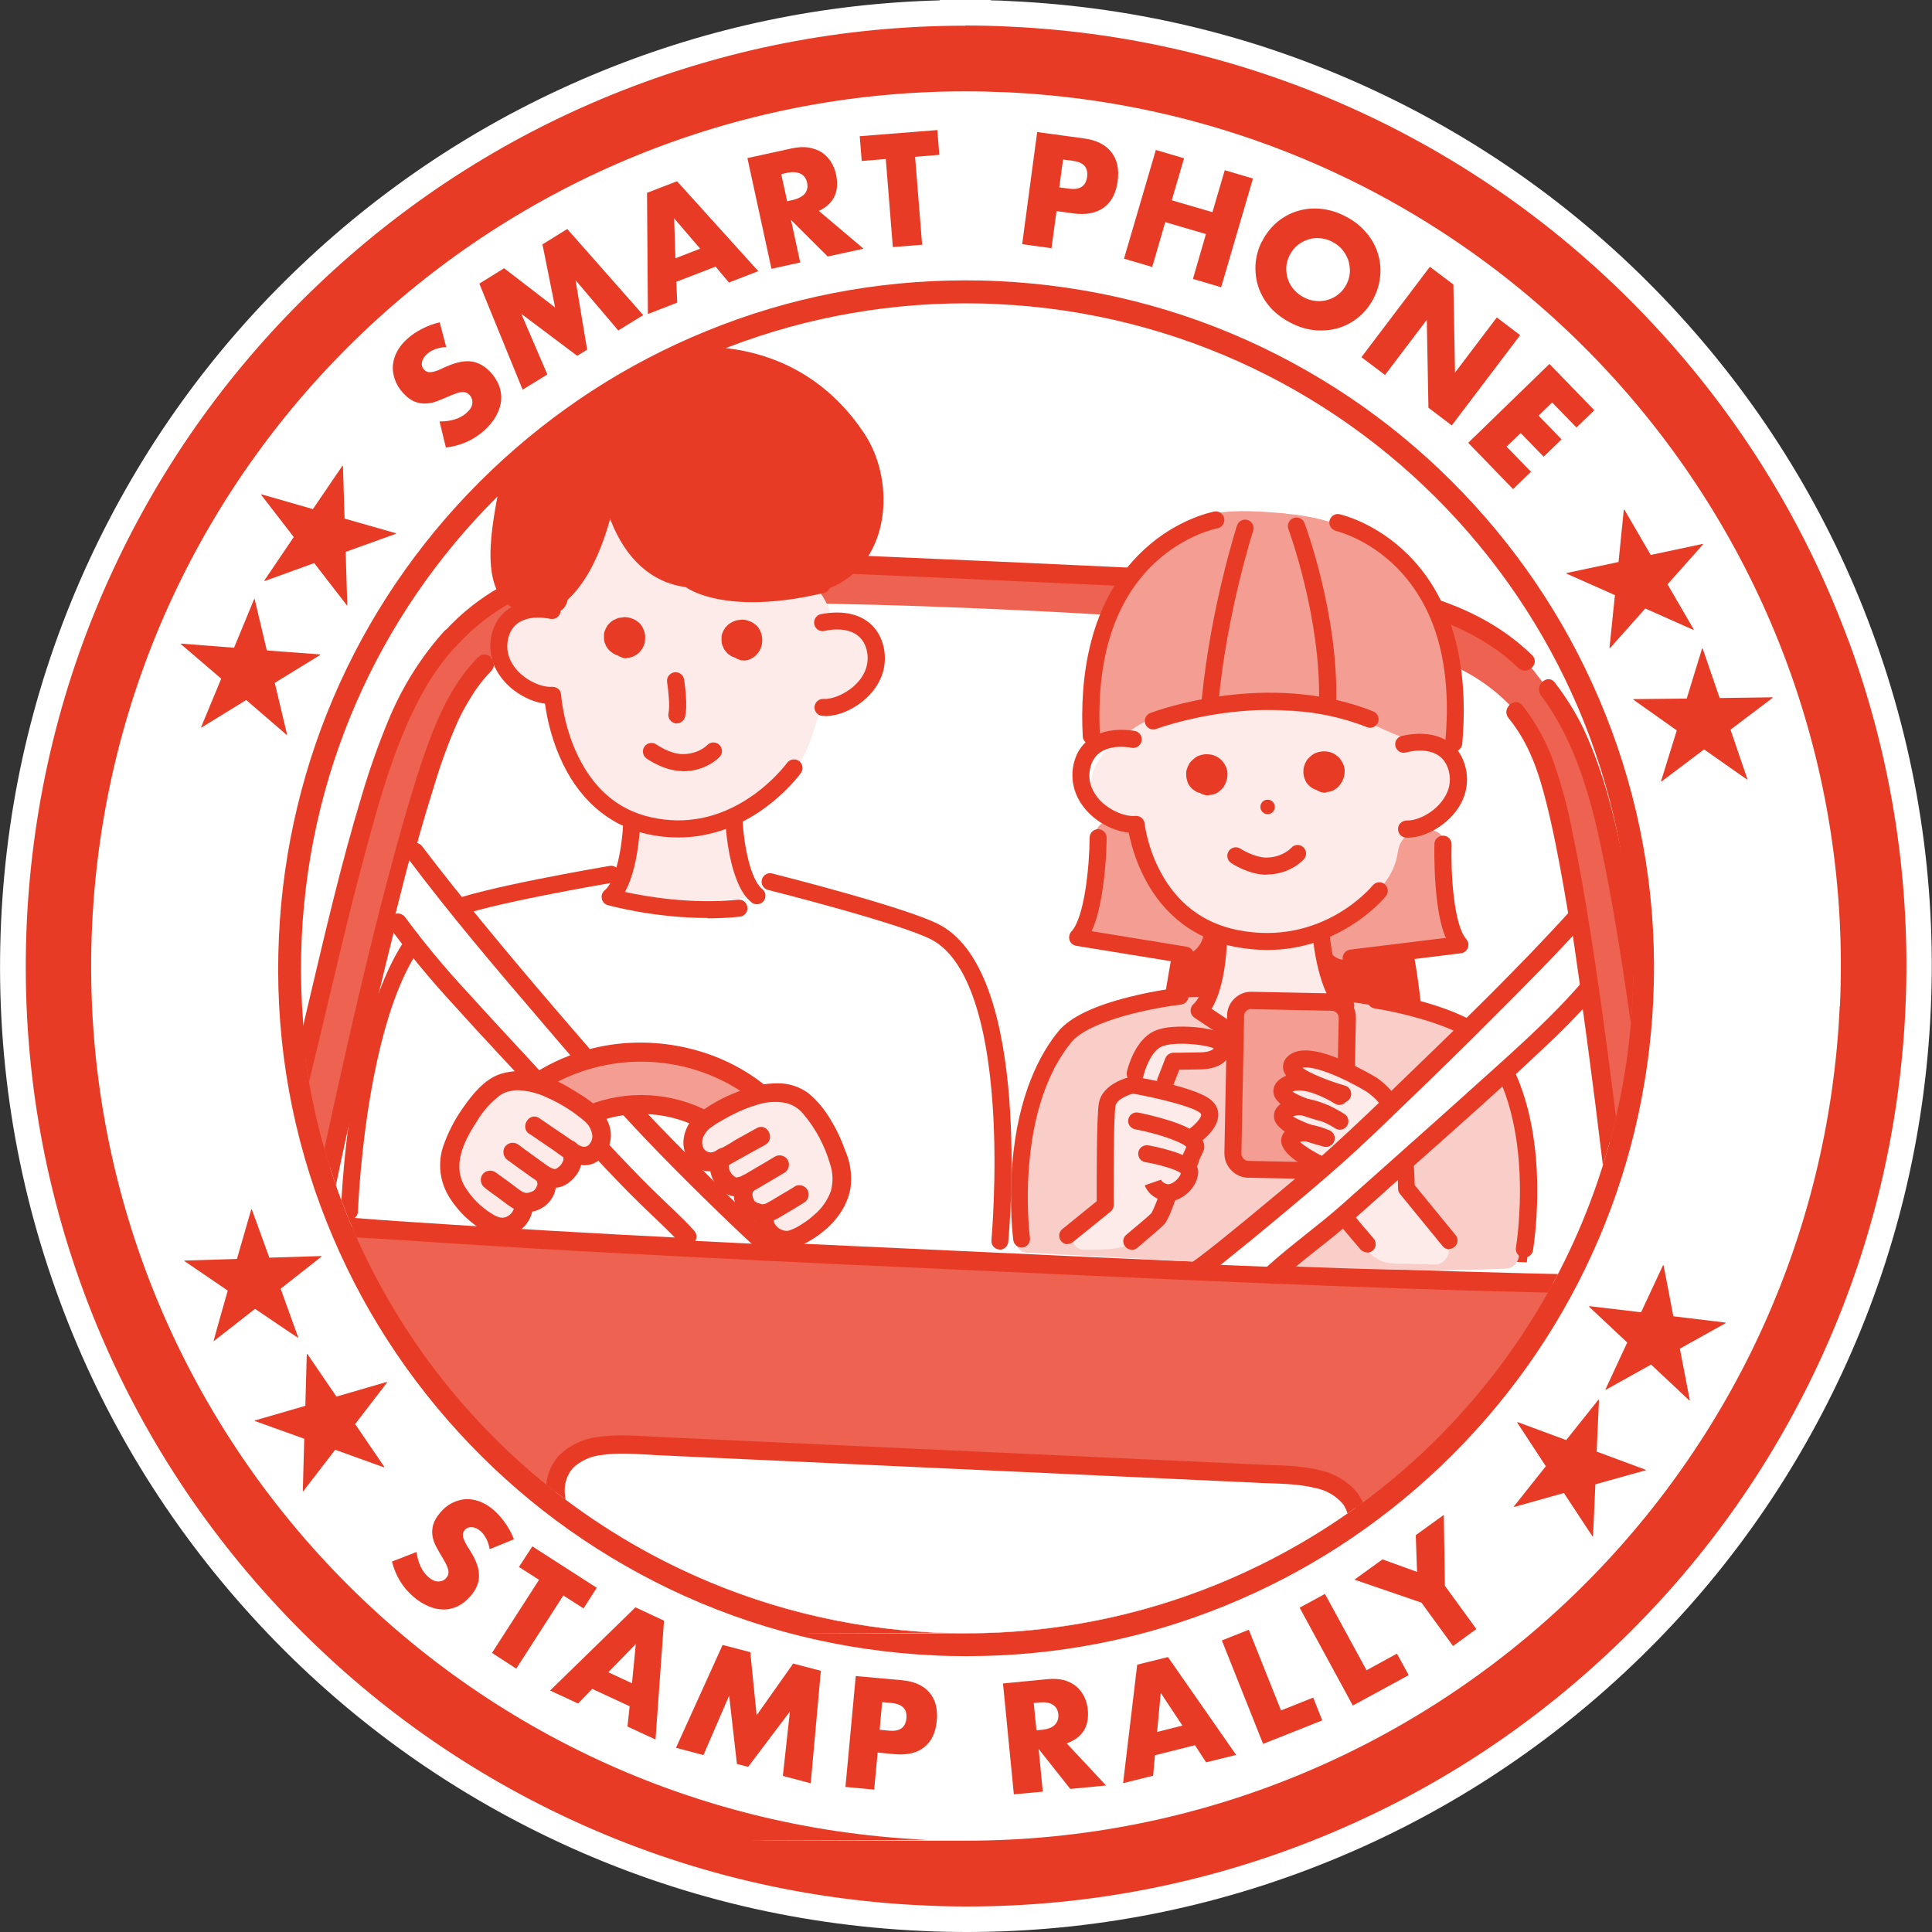 <svg xmlns="http://www.w3.org/2000/svg" xmlns:xlink="http://www.w3.org/1999/xlink" id="_&#x30EC;&#x30A4;&#x30E4;&#x30FC;_1" data-name="&#x30EC;&#x30A4;&#x30E4;&#x30FC;_1" viewBox="0 0 1068.1 1068.1"><rect x="0" y="0" width="1068.1" height="1068.1" fill="#333333" stroke="none"/><defs><style>      .st0 {        fill: none;      }      .st1 {        fill: #e83b25;      }      .st2 {        fill: #fdebe9;      }      .st3 {        fill: #d8d8d8;      }      .st4 {        fill: #f49d92;      }      .st5 {        fill: #fff;      }      .st6 {        fill: #f9cec9;      }      .st7 {        fill: #83807f;      }      .st8 {        fill: #ed6251;      }      .st9 {        clip-path: url(#clippath);      }    </style><clipPath id="clippath"><circle class="st0" cx="534.1" cy="534" r="368.9"></circle></clipPath></defs><g><g><circle class="st5" cx="534.1" cy="534" r="483.6"></circle><path class="st5" d="M534.6,1031.8c-7.8,0-15.6-.2-23.4-.5-67.1-3.1-131.6-19.2-191.8-48-58.1-27.8-109.6-66.1-153.1-113.8-43.6-47.8-77-102.6-99.3-162.9-23.1-62.5-33.3-128.2-30.2-195.3s19.2-131.6,48-191.8c27.8-58.1,66.1-109.6,113.8-153.1,47.8-43.6,102.6-77,162.9-99.3,62.5-23.1,128.2-33.3,195.3-30.2,67.1,3.1,131.6,19.2,191.8,48,58.1,27.8,109.6,66.1,153.1,113.8,43.6,47.8,77,102.6,99.3,162.9,23.1,62.5,33.3,128.2,30.2,195.3-3.1,67.1-19.2,131.6-48,191.7-27.8,58.1-66.1,109.6-113.8,153.1-47.8,43.6-102.6,77-162.9,99.3-55.2,20.4-112.9,30.7-171.9,30.7ZM533.5,64.6c-55.6,0-110.1,9.7-162.1,29-56.9,21.1-108.6,52.6-153.7,93.7-45,41.1-81.2,89.7-107.3,144.4-27.1,56.7-42.3,117.5-45.2,180.8-2.9,63.3,6.7,125.3,28.5,184.2,21.1,56.9,52.6,108.6,93.7,153.7,41.1,45,89.7,81.2,144.4,107.3,56.7,27.1,117.5,42.3,180.8,45.2,63.3,2.9,125.3-6.7,184.2-28.5,56.9-21.1,108.6-52.6,153.7-93.7,45-41.1,81.2-89.7,107.3-144.4,27.1-56.7,42.3-117.5,45.2-180.8l14.2.6-14.2-.6c2.9-63.3-6.7-125.3-28.5-184.2-21.1-56.9-52.6-108.6-93.7-153.7s-89.7-81.2-144.4-107.3c-56.7-27.1-117.5-42.3-180.8-45.2-7.4-.3-14.7-.5-22.1-.5Z"></path></g><g><path class="st1" d="M1021.8,353.9c-23.3-63-58.2-120.3-103.7-170.2s-99.3-89.9-159.9-118.9c-62.8-30-130.2-46.9-200.3-50.1-8-.4-16.2-.6-24.2-.6v36.3V14.2c-67.6,0-133.5,12.9-195.8,38.3-60.4,24.6-115,60-162.4,105.2-47.5,45.2-85.5,98.2-113,157.4-28.5,61.3-44.5,127-47.7,195.1-3.2,70.1,7.4,138.7,31.5,204,23.3,63,58.2,120.3,103.7,170.2,45.5,49.9,99.3,89.9,160,118.9,62.8,30,130.2,46.9,200.3,50.1,8,.4,16.2.6,24.2.6,67.6,0,133.5-12.9,195.8-38.3,60.4-24.6,115-60,162.4-105.2,47.5-45.2,85.5-98.2,113-157.4,28.5-61.3,44.5-127,47.7-195.1,3.2-70.1-7.4-138.7-31.5-204ZM1017.1,556.2c-11.9,259.2-225.8,461.4-482.7,461.4s-15-.2-22.6-.5c-266.8-12.3-473.1-238.5-460.9-505.2C62.9,252.6,276.8,50.5,533.7,50.5c7.5,0,15,.2,22.6.5,266.8,12.3,473.1,238.5,460.9,505.2Z"></path><path class="st5" d="M534.4,1068.1c-8.2,0-16.6-.2-24.9-.6-72-3.3-141.2-20.6-205.7-51.5-62.3-29.8-117.6-70.9-164.3-122.1-46.7-51.2-82.6-110-106.5-174.8C8.2,652.1-2.7,581.5.6,509.5c3.2-70,19.7-137.4,49-200.4,28.3-60.8,67.3-115.3,116.1-161.7,48.7-46.4,104.8-82.7,166.8-108C392.2,15,455,1.9,519.5.2v-.2h28.3v.2c3.6,0,7.1.2,10.7.4,72,3.3,141.2,20.6,205.7,51.5,62.3,29.8,117.6,70.9,164.3,122.1,46.7,51.2,82.6,110,106.5,174.8h0c24.8,67.1,35.7,137.6,32.4,209.6-3.2,70-19.7,137.4-49,200.4-28.3,60.8-67.3,115.3-116.1,161.7-48.7,46.4-104.8,82.7-166.8,108-64,26.1-131.7,39.4-201.2,39.4ZM519.5,28.5c-60.8,1.7-120.1,14.1-176.3,37.1-58.7,24-111.9,58.4-158,102.3-46.2,44-83.2,95.5-110,153.1-27.7,59.7-43.3,123.5-46.4,189.8-3.1,68.2,7.2,135,30.7,198.5,22.7,61.3,56.6,117,100.9,165.5,44.3,48.5,96.6,87.4,155.6,115.6,61.1,29.2,126.6,45.6,194.8,48.7,7.8.4,15.8.5,23.6.5,65.8,0,129.9-12.5,190.5-37.3,58.7-24,111.9-58.4,158-102.3,46.2-44,83.2-95.5,110-153.1,27.7-59.7,43.3-123.5,46.4-189.8,3.1-68.2-7.2-135-30.7-198.5h0c-22.7-61.3-56.6-117-100.9-165.5-44.3-48.5-96.6-87.4-155.6-115.6-61.1-29.2-126.6-45.6-194.8-48.7-3.1-.1-6.3-.3-9.4-.3v8c3,0,6,.2,9,.3,67.1,3.1,131.6,19.2,191.8,48,58.1,27.8,109.6,66.1,153.1,113.8s77,102.6,99.3,162.9c23.1,62.5,33.3,128.2,30.2,195.3-5.9,128.8-60.6,248.6-153.9,337.5-93,88.6-214.8,137.4-343,137.4s-15.5-.2-23.2-.5c-67.1-3.1-131.6-19.2-191.7-48-58.1-27.8-109.6-66.1-153.1-113.8-43.6-47.8-77-102.6-99.3-162.9-23.1-62.5-33.3-128.2-30.2-195.3,5.9-128.8,60.6-248.6,153.9-337.5,89.6-85.3,205.9-133.7,328.8-137.2v-8ZM533.7,64.6c-120.8,0-235.7,46-323.4,129.6-88,83.8-139.5,196.9-145.1,318.3-2.9,63.3,6.7,125.3,28.5,184.2,21.1,56.9,52.6,108.6,93.7,153.7,41.1,45,89.7,81.2,144.4,107.3,56.7,27.1,117.5,42.3,180.8,45.2,7.3.3,14.6.5,21.9.5,120.8,0,235.7-46,323.4-129.6,88-83.8,139.5-196.9,145.1-318.3l14.2.7-14.2-.7c2.9-63.3-6.7-125.3-28.5-184.2-21.1-56.9-52.6-108.6-93.7-153.7-41.1-45-89.7-81.2-144.4-107.3-56.7-27.1-117.5-42.3-180.8-45.2-7.3-.3-14.6-.5-21.9-.5Z"></path></g></g><g><circle class="st5" cx="534.1" cy="534" r="483.6"></circle><path class="st1" d="M1021.8,353.9c-23.3-63-58.2-120.3-103.7-170.2s-99.3-89.9-159.9-118.9c-62.8-30-130.2-46.9-200.3-50.1-8-.4-16.2-.6-24.2-.6v36.3V14.2c-67.6,0-133.5,12.9-195.8,38.3-60.4,24.6-115,60-162.4,105.2-47.5,45.2-85.5,98.2-113,157.4-28.5,61.3-44.5,127-47.7,195.1-3.2,70.1,7.4,138.7,31.5,204,23.3,63,58.2,120.3,103.7,170.2,45.5,49.9,99.3,89.9,160,118.9,62.8,30,130.2,46.9,200.3,50.1,8,.4,16.2.6,24.2.6,67.6,0,133.5-12.9,195.8-38.3,60.4-24.6,115-60,162.4-105.2,47.5-45.2,85.5-98.2,113-157.4,28.5-61.3,44.5-127,47.7-195.1,3.2-70.1-7.4-138.7-31.5-204ZM1017.1,556.2c-11.9,259.2-225.8,461.4-482.7,461.4s-15-.2-22.6-.5c-266.8-12.3-473.1-238.5-460.9-505.2C62.9,252.6,276.8,50.5,533.7,50.5c7.5,0,15,.2,22.6.5,266.8,12.3,473.1,238.5,460.9,505.2Z"></path></g><g><circle class="st5" cx="534.1" cy="535.3" r="367.6"></circle><path class="st1" d="M533.8,167.7c5.7,0,11.4.1,17.2.4,202.8,9.3,359.7,181.3,350.4,384.1-9.1,197.1-171.7,350.8-367,350.8s-11.4-.1-17.2-.4c-202.8-9.3-359.7-181.3-350.4-384.1,9.1-197.1,171.7-350.8,367-350.8M533.8,155h0c-49.5,0-97.7,9.4-143.2,28-44.2,18-84.1,43.9-118.8,76.9-71.3,67.9-113,159.5-117.6,257.9-2.4,51.3,5.4,101.5,23.1,149.2,17.1,46.1,42.6,88,75.9,124.5,33.3,36.5,72.7,65.7,117,87,45.9,22,95.2,34.3,146.5,36.7,5.9.3,11.9.4,17.7.4,49.5,0,97.7-9.4,143.2-28,44.2-18,84.1-43.9,118.8-76.9,71.3-67.9,113-159.5,117.6-257.9,2.4-51.3-5.4-101.5-23.1-149.2-17.1-46.1-42.6-88-75.9-124.5-33.3-36.5-72.7-65.7-117-87-45.9-22-95.2-34.3-146.5-36.7-5.9-.3-11.9-.4-17.7-.4h0Z"></path></g><g class="st9"><path class="st8" d="M95.9,601.4c-9.9,1.4-19.6,3.9-28.9,7.4-6.9,2.6-13.2,6.5-18.8,11.4-10.3,9.1-18,20.8-22.2,33.9-3,8.7-4.8,17.9-.4,26.2,4.5,8.5,14.4,12.2,23.8,14.5,17.9,3.9,36,6.5,54.3,7.6l22.2,1.3c1.6-2.4,3.4-4.9,5.2-7.8,7.2-11.7,13-24.3,17.4-37.3,4.8-13.3,9.5-30.3,14.4-49.3-14.1-8.5-23.5-10.4-34.9-10.2-10.7,0-21.4.8-32,2.3Z"></path><path class="st8" d="M976,640.9c-8.7-1.8-17.5-3.1-26.4-4-10.9-1.4-22,.4-31.8,5.2,3.2,20.2,6.5,38.2,10.2,52.4,3.1,13.4,7.7,26.4,13.9,38.8,1.6,3,3.1,5.7,4.5,8.2,10.7.3,18.1.6,18.1.6,18.3.6,36.6-.3,54.8-2.6,9.5-1.4,19.7-4.2,25-12.2,5.1-7.9,4.1-17.2,2-26.2-3.1-13.4-9.6-25.8-19-35.8-5-5.4-11-9.8-17.6-13.1-10.6-5.1-21.8-8.9-33.4-11.2Z"></path><path class="st8" d="M519.8,1121.4c-122.7-5.6-236-11.3-264.5-13.5-57.5-4.5-88.8-6.4-129.7-17-16.4-4.3-37.5-15.4-48.9-28.7-8.7-10.2-15.7-29.8-18.4-43-4.4-21.4-6.8-43.1-7.3-64.9-1.3-66.6,3.6-95.7,11-133.7,2.7-15.8,7.5-31.3,14.1-45.9,6.6-12,13.9-23.6,22-34.7,10.3-13.8,17.6-20.7,32.9-44,7.2-11.7,13-24.3,17.4-37.3,23.2-65.2,47.2-215.8,79.1-274.8,5.7-11.3,13-21.7,21.7-30.8,36.5-40.5,90.4-46.3,138.8-44.4,41.4,1.6,299.3,13,337.4,15.5,51.1,3.4,96.9,17.3,122.3,46.3,16.4,21.1,19.5,26.1,26.8,43.1,26.4,61.6,36.4,213.8,53.6,280.9,3.1,13.4,7.7,26.4,13.9,38.8,13.1,24.6,19.8,32.1,28.8,46.8,7,11.8,13.3,24,18.7,36.6,5.2,15.2,8.5,31,9.8,47,3.9,38.5,6,67.9-1.3,134.1-2.5,21.7-6.9,43.1-13.2,63.9-3.9,12.9-12.6,31.8-22.3,41.1-12.5,12.2-34.6,21.4-51.3,24.1-41.7,6.8-73,5.9-130.7,5.1-28.6-.4-141.9-5.1-264.6-10.8"></path><path class="st5" d="M837.8,393.4c6.9,9,12.4,19,16.3,29.7,17.2,45.9,35.4,202.5,43.4,274.8.7,6.5-3.3,12.2-9.9,12.1-90.7-1.4-220.5-6.7-350.4-13-129.9-5.6-259.7-12.2-350.1-19.2-6.5-.5-10-6.6-8.7-12.9,14.6-71.2,49.1-225.4,70.5-269.6,4.8-10.3,11.2-19.8,18.9-28.1,1.6-1.7,3.4-3.3,5.2-4.9,28.9-23,65.5-25,113.8-27.9,67.4-4.1,284.6,6.5,347.6,16,47.9,7.2,79.7,16.2,103.5,42.9,6.9,9,12.4,19,16.3,29.7"></path><g><path class="st5" d="M824.4,908.7c36.9,3.8,74.1,4.1,111.1,1,7.9-.7,16.6-1.9,20.7-6.8,1.9-2.5,2.9-5.5,2.9-8.6,1.8-20.4-2.1-40.9-11.2-59.2-4.6-9.5-15.3-14.5-25.6-12-33.6,8.1-67.3,16.2-100.9,24.4-2.3.5-4.4,1.4-6.4,2.7-1.7,1-3.2,2.3-4.4,3.9-7.4,10.5-13.8,21.7-19.1,33.4-3,6.7,0,14.5,6.7,17.5,1.1.5,2.3.8,3.5,1,7.5,1.1,15.1,2,22.7,2.8Z"></path><path class="st1" d="M885,917c-20.4,0-40.9-1-61.2-3.1h0c-7.6-.8-15.3-1.7-22.9-2.8-1.7-.2-3.4-.7-4.9-1.4-4.5-2-7.9-5.6-9.7-10.2-1.8-4.6-1.6-9.6.4-14.1,5.5-12,12.1-23.5,19.6-34.2v-.2c1.7-2.1,3.6-3.8,5.9-5.2,2.4-1.5,5.1-2.7,7.9-3.3,33.6-8.1,67.2-16.2,100.9-24.3,12.5-3,25.7,3.2,31.4,14.8,9.5,19.1,13.6,40.4,11.8,61.7,0,4.1-1.4,8.1-3.9,11.4l-.2.3c-5.2,6.1-14.7,7.7-24.2,8.5-16.9,1.4-33.9,2.2-50.9,2.2ZM824.9,903.6c36.5,3.8,73.5,4.1,110.1,1,4.2-.4,13.8-1.2,17.2-4.8,1.1-1.6,1.8-3.5,1.8-5.4v-.4c1.7-19.5-2-39-10.7-56.5-3.6-7.3-11.9-11.2-19.7-9.3-33.6,8.1-67.3,16.2-100.9,24.4-1.7.4-3.3,1.1-4.8,2h-.1c-1.1.7-2.1,1.6-2.9,2.6-7.2,10.2-13.4,21.1-18.6,32.4-.9,1.9-.9,4.1-.2,6.2s2.3,3.6,4.3,4.5c.7.3,1.4.5,2.2.6,7.4,1.1,15,2,22.5,2.8h0Z"></path></g><g><path class="st1" d="M597.2,599.9c3.2-13.4,15.3-22.7,29.1-22.6,55.1.7,188.3,3.8,194.3,15.9,7.6,15.3,20.6,83.3,18.9,99.3l-261.8-12,19.6-80.6Z"></path><path class="st1" d="M844.1,697.9l-272.9-12.5,21-86.7c3.8-15.7,17.6-26.5,33.7-26.5s.3,0,.5,0c25.3.3,73.9,1.3,115.8,3.7,22.7,1.3,40.9,2.9,54,4.8,21.4,3,27.1,6.3,29,10.3,8.1,16.4,21.2,85.1,19.4,102.1l-.5,4.8ZM584.1,675.7l250.3,11.5c-.6-20.9-11.7-77.1-18.3-91.2-2.1-1.6-13.9-6.4-78-10-40.9-2.3-87.7-3.2-111.9-3.5-11.5-.1-21.3,7.5-24,18.6l-18.1,74.6ZM816.3,596.1h0,0Z"></path></g><g><path class="st1" d="M653.5,525.3c1.8-7.3,8.3-12.3,15.8-12.2,29.9.4,102,2,105.3,8.6,4.1,8.3,10,70.2,9.1,78.9l-141.9-6.5,11.7-68.8Z"></path><path class="st1" d="M788.3,605.9l-152.6-7,12.8-74.8c2.3-9.6,10.7-16.2,20.5-16.2s.2,0,.3,0c13.7.2,40.1.7,62.9,2,40.3,2.3,45,5.5,47,9.5,4.9,9.9,10.5,73.2,9.6,81.7l-.5,4.8ZM647.8,589.2l130.8,6c-.5-16.5-5.4-61.6-8.3-70.3-3-1.2-19.4-5.5-101.1-6.6,0,0-.1,0-.2,0-5,0-9.3,3.3-10.5,8.1l-10.7,62.8Z"></path></g><g><path class="st5" d="M426.6,972.1c-1.4,31.4-3.5,65.7-5.1,100.8l192.4,8.8,4.6-100.8-191.9-8.8Z"></path><path class="st1" d="M618.8,1087.1l-202.7-9.3.2-5.1c.8-18,1.8-35.9,2.7-53.1.9-16.6,1.7-32.4,2.4-47.6l.2-5.1,202.2,9.3-5.1,111.1ZM426.8,1068l182.1,8.4,4.2-90.5-181.6-8.3c-.7,13.7-1.4,27.7-2.2,42.5-.8,15.6-1.7,31.7-2.5,47.9Z"></path></g><g><path class="st5" d="M227.7,881.3c-37.1.4-74.2-2.7-110.7-9.2-7.8-1.4-16.4-3.5-20-8.6-1.6-2.6-2.4-5.7-2.1-8.8,0-20.5,5.8-40.5,16.6-57.9,5.5-9,16.5-13,26.5-9.6,32.8,11.2,65.5,22.3,98.3,33.5,2.2.7,4.3,1.8,6.1,3.2,1.6,1.2,3,2.6,4,4.3,6.4,11.1,11.8,22.8,16,35,2.4,6.9-1.3,14.5-8.3,16.8-1.2.4-2.4.6-3.6.7-7.6.4-15.2.6-22.8.7Z"></path><path class="st1" d="M221.3,886.5c-35.2,0-70.6-3.1-105.2-9.3-9.4-1.7-18.7-4.2-23.3-10.7l-.2-.3c-2.2-3.5-3.1-7.6-2.9-11.7.1-21.4,6.1-42.2,17.4-60.4,6.7-11,20.4-16,32.6-11.8,32.8,11.2,65.5,22.3,98.3,33.5,2.7.9,5.2,2.2,7.5,4,2.1,1.5,3.9,3.5,5.3,5.7v.2c6.6,11.4,12.2,23.4,16.5,35.8,1.6,4.7,1.3,9.7-.9,14.1-2.2,4.4-5.9,7.7-10.6,9.3-1.6.6-3.3.9-5,1-7.6.4-15.4.6-23,.7h0c-2.1,0-4.3,0-6.4,0ZM101.2,860.6c3,3.9,12.5,5.7,16.6,6.4,36.1,6.5,73,9.5,109.7,9.1h0c7.5,0,15.1-.3,22.6-.7.7,0,1.5-.2,2.2-.4,2.1-.7,3.7-2.2,4.7-4.1s1.1-4.1.4-6.2c-4.1-11.7-9.3-23.2-15.5-34-.7-1.1-1.6-2-2.6-2.8h-.1c-1.4-1.2-2.9-2-4.6-2.5-32.8-11.2-65.6-22.3-98.3-33.5-7.7-2.6-16.3.5-20.5,7.4-10.3,16.6-15.8,35.7-15.9,55.3v.4c-.2,2,.3,3.9,1.3,5.6Z"></path></g><g><path class="st1" d="M977.6,1170.2c2.8-37.7,4.5-78.3,5.3-103.6-4.4,12.4-12.2,28-20.7,36.3-12.5,12.2-34.6,21.4-51.3,24.1-29.3,4.8-53.5,5.7-85.4,5.6-.3,22.7-.7,38.8-.3,72,.3,20.3,14.9,36.8,32.8,39.2,23.4,1.8,59,3.9,80.8,3.5,15.6-.3,33-19,34.8-34.5,1.5-12.9,2.8-27.5,3.9-42.6Z"></path><path class="st1" d="M932.7,1252.4c-21.9,0-53.3-1.8-75-3.5h-.3c-20.9-2.9-36.9-21.9-37.2-44.3-.4-28.9-.1-45,.1-63.6l.2-13.6h5.1c31.3.2,55.1-.7,84.5-5.5,15.1-2.5,36.6-11.1,48.6-22.7,8.2-8,15.6-23.5,19.4-34.3l11-31.2-1,33.1c-.5,16.9-2.1,60.8-5.3,103.8-1.2,16.2-2.5,30.6-3.9,42.8-1,8.5-6.1,18.2-13.7,25.9-8,8.1-17.5,12.9-26.1,13.1-2,0-4.1,0-6.3,0ZM858.6,1238.6c23.7,1.8,58.8,3.8,80.2,3.4,12.3-.3,28.2-16.2,29.8-29.9,1.4-12,2.7-26.2,3.9-42.4h0c2.1-28.2,3.5-56.8,4.4-77.9-3.3,5.6-7,10.8-11,14.6-14.1,13.8-37.9,22.9-54.1,25.5-28.5,4.7-51.8,5.7-81.1,5.7v3.4c-.3,18.5-.6,34.5-.2,63.3.2,17.3,12.3,31.9,28.2,34.2Z"></path></g><g><path class="st1" d="M51.2,1120c.8-35.7,2.6-72.9,4.1-96.5.1-2.7,1-5.3,2.4-7.6.2,1.1.4,2.1.6,3.2,2.7,13.2,9.7,32.8,18.4,43,11.4,13.3,32.5,24.5,48.9,28.7,26.3,6.7,53.2,11,80.3,13-1.8,22.8-2.9,38.8-6.3,71.9-2.1,20.2-18.2,35.3-36.2,36.1-23.5-.3-59.1-1.5-80.8-4-15.5-1.8-31.1-21.9-31.5-37.5-.3-15.2-.2-32.6.2-50.4Z"></path><path class="st1" d="M163.5,1217h-.2c-24-.3-59.7-1.6-81.3-4-8.6-1-17.6-6.6-24.8-15.4-6.8-8.4-11-18.5-11.2-27.1-.3-14.1-.3-31.1.2-50.6.9-41.3,3.2-81.4,4.1-96.7.2-3.5,1.3-7,3.1-10l6.9-11.4,2.5,13.1c.2,1.1.4,2.1.6,3.2,2.7,13.3,9.5,31.6,17.3,40.7,10.8,12.7,31.5,23.2,46.3,27.1,26,6.6,52.7,10.9,79.4,12.9l5.2.4-1.1,13.8c-1.4,18.6-2.7,34.6-5.7,63.3-2.4,22.2-20,39.7-41.1,40.7h-.2ZM59.5,1041.2c-1.1,19.6-2.4,49-3.1,78.9h0c-.4,19.3-.5,36.2-.2,50.1.3,13.8,14.6,31.1,26.9,32.5,21.2,2.4,56.4,3.6,80.1,3.9,16-.8,29.3-14.3,31.2-31.5,3-28.6,4.2-44.6,5.7-63l.3-3.6c-25.6-2.2-51.2-6.5-76.1-12.8-15.9-4.1-38.8-15.4-51.6-30.4-5.2-6.1-9.8-15.1-13.3-24.3Z"></path></g><path class="st7" d="M490.6,498.6l-.5-.2c.1.2.3.3.5.2Z"></path><path class="st3" d="M767.2,577c0,0,.1,0,.2-.1,0-.3,0-.5-.2.1Z"></path><path class="st1" d="M934.2,642.2c8.6-1.4,17.3,0,25.9,1.1,8.6,1.2,17.1,2.9,25.5,5.2,15.8,4.5,30.5,11.1,41.1,24,4.8,5.9,8.6,12.6,11.3,19.7,3,7.1,4.6,14.7,4.6,22.4-.8,15.9-16.9,18.7-29.7,20.2-16,1.8-32.2,2.4-48.3,1.8-6.7-.2-7.2,10.2-.5,10.4,16.3.5,32.5,0,48.7-1.8,15.5-1.7,33.9-5.4,38.9-22.6,2.6-8.8.8-18.4-1.7-27.1-2.3-8.2-5.9-16-10.5-23.1-4.7-7.2-10.6-13.5-17.4-18.8-7.7-5.5-16.3-9.7-25.3-12.6-10.2-3.4-20.8-5.9-31.4-7.5-11.1-1.8-22.3-3.4-33.4-1.6-6.6,1.1-4.3,11.2,2.3,10.1h0Z"></path><path class="st1" d="M145.9,596c-9.8-2.6-19.8-2.2-29.8-1.7-9.6.4-19.2,1.5-28.6,3.3-18.1,3.5-35.3,10.1-48.1,23.9-6.1,6.6-11.1,14-14.8,22.2-4,7.8-6.3,16.3-6.8,25-.3,8.6,3.5,16.8,10.1,22.3,6.4,4.7,13.8,7.8,21.6,9.2,17.7,4,35.8,6.5,53.9,7.4,6.7.4,7.2-10,.5-10.4-14.3-.8-28.6-2.6-42.7-5.2-11.8-2.2-29.9-4.8-32.7-19-1.5-7.4,1.5-15.5,4.3-22.3,2.9-7.1,6.8-13.6,11.7-19.5,10.6-12.4,24.5-18.8,40.1-22.4,9.4-2.1,19-3.5,28.7-4,9.7-.6,19.9-1.4,29.5,1.1,6.4,1.7,9.7-8.2,3.2-9.9Z"></path><path class="st1" d="M945.1,1048.5c-8.5,2.1-17.2,3.5-25.9,4.4-11.9,1.4-23.9,2.2-35.8,2.9-28,1.6-56.1,2.2-84.2,2.2-36,0-71.9-2-107.9-3.6l-48.8-2.2c-6.7-.3-7.2,10.1-.5,10.4l41.4,1.9,51.5,2.3c18.3.8,36.6,1.5,55,1.6,28,.2,56.1-.4,84.1-1.7,22.7-1.1,45.9-2.1,68.2-6.7,1.7-.4,3.5-.8,5.2-1.2,6.4-1.7,4.2-11.8-2.3-10.1h0Z"></path><path class="st1" d="M91.4,1019.3c8.4,2.9,17,5.1,25.7,6.8,12.3,2.5,24.6,4.6,37,6.5,28,4.2,56.2,7.4,84.4,10,20.7,1.9,41.3,3.3,62,4.1,15.7.6,31.3,1.5,47,2.2,16.1.8,32.3,1.9,48.5,2.3.3,0,.6,0,.9,0,6.7.3,7.2-10.1.5-10.4l-41-1.9-53.1-2.5c-17.8-.8-35.5-1.7-53.2-3.2-28-2.4-56-5.4-83.9-9.3-22.3-3.1-45.1-6.2-66.6-12.8-1.7-.5-3.4-1.1-5.1-1.7-6.3-2.3-9.5,7.6-3.2,9.9h0Z"></path><path class="st1" d="M252.6,356.8c18.8-20.7,43.7-33.1,70.8-38.8,22.4-4.7,45.2-5,68-4.1,28.5,1.1,57,2.4,85.5,3.6,41.5,1.8,82.9,3.7,124.4,5.6,34.1,1.6,68.3,3.1,102.4,4.9,41.7,2.2,85.8,5.8,121.4,29.7,5.1,3.4,9.8,7.2,14.2,11.5,4.8,4.7,12.5-2.3,7.7-7-34.8-34.1-87-41.5-133.5-44-32-1.8-64-3.2-96-4.7-42.3-2-84.7-3.9-127.1-5.7-31.2-1.4-62.3-2.7-93.5-4-47.1-1.9-97.2.8-135.9,31.1-5.5,4.3-10.7,9.1-15.4,14.4-4.5,4.9,2.5,12.6,7,7.7h0Z"></path><path class="st1" d="M515.4,1126.4c51.9,2.4,103.9,4.7,155.8,6.9,33.4,1.4,66.8,2.9,100.2,3.7,38.2,1,76.8,2.1,114.9-1.6,20.8-2,41.1-5.3,59.8-15,9.6-4.7,18.1-11.4,24.9-19.6,6.4-8.6,11.6-18.2,15.3-28.3,4.2-11.3,7.5-22.9,9.9-34.7,2.9-12.9,5.2-26,6.7-39.2,2.6-22.6,4.5-45.4,4.9-68.2.2-16.3-.4-32.6-1.8-48.9-1.9-21.9-3.7-44.1-11.1-64.9-6.1-16-14-31.2-23.6-45.3-10.6-16.4-22.1-32.6-29.5-50.7-6.9-16.9-10.8-35.1-14.2-52.9-3.3-17.2-5.9-34.6-8.4-51.9-5.7-38.8-10.7-77.7-17.5-116.4-5.7-32.7-12.1-66.1-26.2-96.4-4.4-9.1-9.8-17.7-15.9-25.6-4-5.4-11.6,1.7-7.7,7,20.2,27.1,28.4,59.8,35,92.4,7.6,37.6,12.8,75.7,18.2,113.7,4.8,33.5,9,67.4,16.8,100.4,2.4,10.5,5.5,20.8,9.3,30.9,4.4,10.9,9.8,21.4,16.1,31.4,8.2,13.6,17.5,26.3,25.1,40.2,4.4,7.7,8.3,15.6,11.8,23.8,4.2,11.1,7,22.6,8.5,34.4,2.4,17,3.9,34.2,4.6,51.3.7,18.1.5,36.3-.8,54.4-1.3,25.1-4.4,50-9.3,74.7-4.8,21.8-10.5,44.8-24.4,62.9-6.1,8-15.1,13.5-24,17.8-9.4,4.6-19.5,7.8-29.8,9.5-41,6.6-82.5,5.4-123.8,4.8-28.2-.4-56.4-1.7-84.6-2.8-48.1-1.9-96.2-4-144.3-6.2-13.4-.6-26.8-1.2-40.1-1.8-6.7-.3-7.2,10.1-.5,10.4h0Z"></path><path class="st1" d="M520,1116.2c-51.1-2.3-102.3-4.8-153.4-7.3-33.5-1.7-66.9-3.3-100.4-5.5-36.8-2.4-74.2-4.5-110.6-11.2-19.7-3.6-39.4-8-56.7-18.6-8.7-5.3-17-11.8-22.3-20.6-5.3-9-9.2-18.7-11.8-28.8-6.4-24.2-8.4-50.1-8.8-75-.3-21.8,0-43.6,1.7-65.4,1.3-15.8,3.5-31.5,6.3-47.1,3.8-20.8,7.4-42.6,17.4-61.5,7.9-14.6,17.2-28.5,27.7-41.3,12.4-15.5,25.2-31.1,33.9-49.1,15.3-31.5,23-66.7,31.2-100.6,9.1-37.6,17.6-75.4,27.7-112.8,8.4-31.1,17.2-63.1,33.3-91.2,4.9-8.4,10.7-16.3,17.3-23.5,4.4-4.9-2.5-12.6-7-7.7-12.2,13.6-22,29-29.3,45.7-6.4,14.9-11.8,30.2-16.4,45.8-11.3,37.3-20.1,75.4-29.1,113.4-7.9,33.2-15.2,66.8-26.2,99.1-3.4,10.6-7.7,21-12.8,31-5.6,10.1-12,19.8-19.2,28.9-9.8,12.9-20.2,25.2-29.1,38.8-5,7.4-9.5,15.1-13.4,23.2-5.2,11.7-9.1,24-11.7,36.5-3.7,16.7-6.7,33.6-8.9,50.5-2.3,18.5-3.7,37.2-3.9,55.8-.9,25.8.2,51.7,3.3,77.4,3,22.2,7.1,46.1,19.8,65.1,11.6,17.4,32.9,29.1,52.7,34.9,39.9,11.7,82.2,14,123.4,17.2,29.2,2.3,58.4,3.8,87.6,5.3,48.7,2.5,97.5,4.9,146.2,7.1,13.6.6,27.2,1.3,40.9,1.9,6.7.3,7.2-10.1.5-10.4h0Z"></path><path class="st1" d="M264.2,363.4c-13,13.3-21.1,30.3-27.4,47.5-5.6,15.4-10.3,31.2-14.8,47-11.2,39.8-20.9,80-30.1,120.3-4.3,19-8.5,38-12.6,57.1-1.7,7.9-3.4,15.8-5,23.7-1,5-2.2,9.7-.2,14.7,1.9,5,6.5,8.6,11.8,9.2,10.9,1.6,22.3,1.7,33.3,2.5,12.1.8,24.2,1.6,36.3,2.4,26.8,1.7,53.6,3.3,80.4,4.7,59.4,3.2,118.8,6.1,178.2,8.7,60.4,2.7,120.9,5.7,181.3,8.1,53.2,2.2,106.4,4.1,159.6,5.3,11.1.2,22.4,1.2,33.4.6,5.4-.2,10.2-3.3,12.6-8.1,2.3-4.7,1.7-9.3,1.2-14.3-1.9-17.4-3.9-34.8-6-52.1-5-41.5-10.3-83.1-16.8-124.4-2.9-18.5-6-36.9-9.9-55.2-2.4-13-5.8-25.9-10.1-38.4-4-11.8-10-22.8-17.7-32.7-4.2-5.2-11.9,1.8-7.7,7,11.4,14,16.5,29.5,20.8,46.4,3.9,15.5,6.9,31.3,9.7,47.1,7,39.8,12.4,79.9,17.5,120,2.4,19.1,4.7,38.1,6.9,57.2.9,8,1.8,15.9,2.7,23.9.4,3.1,1.6,7.4.3,10.4-1.8,4.2-7.5,2.8-11.1,2.7-49.4-.8-98.8-2.5-148.1-4.3-57.9-2.2-115.8-4.7-173.7-7.5-59-2.8-118.1-5.3-177.1-8.3-52-2.6-104.1-5.6-156.1-9.1-11-.7-21.9-1.5-32.9-2.4-3.9-.3-8.8.3-9.5-4.7-.5-3.3,1.1-7.4,1.8-10.7,3.5-17,7.2-33.9,11-50.8,8.8-39.8,18.1-79.4,28.5-118.8,4.6-17.5,9.4-35,14.9-52.3,3.7-12.6,8.2-25,13.5-37,.1-.3.7-1.5.3-.7.7-1.4,1.4-2.8,2.1-4.2,1.4-2.7,3-5.4,4.6-8,3.2-5.4,7-10.3,11.4-14.9,4.7-4.8-2.3-12.5-7-7.7h0Z"></path><g><path class="st5" d="M530,807.2l164.3,7.5c11.4.5,23.6.3,34.6,3.1,6.8,1.4,13,5.1,17.4,10.4,3.3,4.6,4.8,10.2,4.3,15.8-.9,11-9.9,27.8-17.8,36.1-13.7,14.4-35,37.3-71.3,47.8-45,13-120,13.1-137.7,12.3-23.3-1.1-93.8-9.6-137.5-26.7-35.2-13.8-52.5-36.7-64.8-52.2-7.1-9-14.6-26.6-14.5-37.6,0-5.6,2-11.1,5.7-15.4,5-4.9,11.4-8,18.3-8.8,11.3-1.8,23.4-.5,34.8,0l164.2,7.5Z"></path><path class="st1" d="M539.9,945.7c-7.4,0-13.1-.1-16.4-.3-21.1-1-93.4-9.2-139.1-27.1-35.4-13.8-53.7-37-65.8-52.3l-1.2-1.5c-7.6-9.6-15.7-28.3-15.6-40.8,0-6.9,2.4-13.5,6.9-18.7l.3-.3c5.7-5.6,13.3-9.3,21.2-10.2,9.5-1.5,19.3-.9,28.8-.4,2.3.1,4.6.3,6.9.4l328.5,15.1c2.3.1,4.6.2,6.9.3,9.5.3,19.3.6,28.7,3,7.8,1.7,15,6,20.2,12.1l.2.3c4,5.6,5.9,12.4,5.2,19.3-1,12.4-10.7,30.3-19.2,39.2l-.8.9c-14.3,15-35.9,37.7-72.8,48.3-37.1,10.7-93.5,12.7-123,12.7ZM316.5,811.9c-2.8,3.3-4.3,7.5-4.3,11.8h0c0,0,0,.1,0,.1-.1,9.8,6.9,26.2,13.3,34.3l1.2,1.5c12.1,15.3,28.7,36.3,61.5,49.1,44.5,17.4,115.1,25.4,135.8,26.4,16.1.7,91.1.9,136.1-12.1,34.2-9.9,54.6-31.3,68.2-45.5l.9-.9c7.1-7.5,15.7-23.2,16.4-33h0c.4-4.4-.7-8.7-3.2-12.2-3.7-4.3-8.9-7.4-14.5-8.6h-.2c-8.3-2.2-17.6-2.5-26.5-2.8-2.4,0-4.7-.2-7-.3l-328.5-15.1c-2.3-.1-4.7-.2-7-.4-9-.5-18.3-1.1-26.7.3h-.2c-5.7.7-11.1,3.3-15.2,7.2Z"></path></g><path class="st6" d="M839.2,688.1c.8-15.7,5.9-30.8,6.2-46.5.4-15.9-5.4-30.6-11.4-45-5.9-14-15.9-22.9-29.6-29.2-13.3-6-27.5-8.9-41.8-11.1-17.3-2.7-34.8-5.3-52.3-4.7-1-.5-2.1-.8-3.4-.8-14.7.1-29.4.2-44.1.4-14,.3-28.2,1-41.8,4.6-11.6,3-22.7,8.5-30,18.2-3.9,5.2-6,11.1-7.9,17.2-2.5.3-4.8,1.9-5.8,5.2-1,3.1-1.8,6.2-2.5,9.4-4.6,7-6.2,16.2-7.4,24.7-2.2,15.6-1.6,31.5,1.4,47,0,0-.2,0-.3,0-9.7-.5-10,14.6-.3,15.1,68.8,3.4,137.6,8.1,206.5,9.4,19.2.4,38.5.2,57.7-.6,6.4-.3,8.7-7.1,6.7-11.5.1-.5.2-1.1.3-1.7Z"></path><path class="st2" d="M795.8,407.9c-3.5-2-7.2-2.6-10.8-2.4-10.1-5.8-23-9.1-34.5-11.1-2.6-3.5-6.8-5.9-12.8-6.1-17.3-.6-34.9-2-52.4-2.4-16.8-1.3-33.6-1.7-50.4,3.2-9.1,2.6-13,11.1-12.2,18.9-.6.2-1.2.4-1.7.6-3.1,1.3-6.2,3-8.7,5.3-2,1.8-3.6,4.1-4.7,6.5-.4.5-.7.9-1.1,1.4-2.2,3.5-3.5,8.2-3.3,12.4.5,12,9.5,21.2,21.5,22,2.1.2,4.2,0,6.2-.4-2.2,27.6,19.5,48.2,44.5,57.4-.3,1.3-.6,2.7-.6,4.3,0,7.8,1.1,17.8-.7,25.5-3.2,6.4-11.1,15.7,2.3,19.7,7.3,2.2,12.4,12.5,19.3,15.7,6.8,3.1,15,3.6,20.6-2.3.6-.6,2.2-2.1,3.5-3.5,7.1,1.9,14.8-.2,19.7-8.3,5.4-8.9,2.7-18.6-4-24.5-.2-1.5-.3-3-.4-4.5-.2-5.5,0-11.1.2-16.6,0-2.3-.3-4.3-.9-6.1,25.3-9.4,47.6-29.8,48.6-57,4.7,1,9.7-.2,13.8-4.9,10.8-12.3,16.9-32.8-1.1-42.9Z"></path><path class="st4" d="M661.9,508.5c-.6-.6-1.3-1.1-2.2-1.6-1.9-1.1-3.8-1.9-5.9-2.6-5.1-2.6-10-5.6-13.4-10.2-4.7-6.5-7.2-14.3-11.7-21-.2-2.9-.4-5.8-.6-8.7-1.1-14.4-23.8-15-22.7-.4.6,8,1,16,1,24.1,0,3.7,0,7.4-.2,11.1,0,1.3-.1,2.7-.2,4-3.9,3.9-5.4,10.3-.3,15.5,3.8,3.8,8.1,4.8,12,3.9.3,0,.5.1.9.1,5.5.4,11.1.8,16.6,1.4,3.1.3,6.7.3,9.9,1.3.9.5,1.8.9,2.7,1.3,1.2.6,2.4.9,3.6,1.1,4.3.9,8.3-1,10.8-4.1,3.8-4.4,4.8-11-.4-15Z"></path><path class="st4" d="M801.3,508.9c-2.5-13.1-3-26.1-1.9-39.3.8-10.1-9.8-13.3-16.8-9.6-5.6.7-9,5.5-9.8,11-2.1,14.7-11.9,23-22.7,31.8-1.5,1.2-2.5,2.5-3.1,3.9-1.9.5-3.9,1-5.8,1.5-14,3.9-8.5,25.9,5.6,22,13.1-3.6,26.4-6.3,39.9-7.9,7.3,2.1,16.4-3.5,14.5-13.4Z"></path><path class="st4" d="M711.1,283.9c-26.2-2.2-55.1-4.7-71.3,19.7-13.9,21-38.9,42.5-38,69.6,0,2,.5,3.7,1,5.3-.3.2,5.1,7,5,7.3-4.6,21,.6,31,17.7,17.8,20.4-15.7,54.5-11.7,78.5-10.9,13.9.4,27.9,1.3,41.6,3.7,12.8,2.2,22.4,9.6,34.3,12.5,10.1,7,27.4,3,26.9-12.7-1.8-59.9-33.5-107-95.9-112.2Z"></path><path class="st1" d="M700.6,525.2c-5.7,0-11.7-.6-18.1-1.8-21.8-4.3-39-17.3-49.6-37.7-5.4-10.3-7.8-20-8.9-25.4-8.2-.8-17.3-5.4-23.4-12.3-6.5-7.3-9-16.3-7.1-25.3,2.1-10,9.1-16.6,19.5-18.6,7.4-1.4,14.1,0,14.4,0,2.6.5,4.2,3,3.7,5.6-.5,2.6-3,4.2-5.6,3.7-2-.4-19.6-3.5-22.8,11.4-1.7,7.7,1.8,13.5,4.9,17.1,5.8,6.4,14.7,9.7,20,9.2,2.6-.3,4.9,1.6,5.2,4.2,0,.1,1.4,12.8,8.6,26.4,9.4,17.8,23.9,28.7,42.9,32.5,46.3,9.1,73.5-23.4,74.6-24.7,1.6-2,4.6-2.3,6.6-.7,2,1.6,2.3,4.6.7,6.6-1.1,1.4-24.8,29.8-65.7,29.8Z"></path><path class="st1" d="M778.2,463.1c-.2,0-.4,0-.7,0-2.6,0-4.7-2.3-4.6-4.9,0-2.6,2.3-4.6,4.9-4.6,5.3.2,14-3.7,19.3-10.6,2.9-3.7,5.9-9.7,3.7-17.3-4.2-14.6-21.5-10.3-23.5-9.7-2.5.7-5.1-.8-5.8-3.3-.7-2.5.8-5.1,3.3-5.8.3,0,6.9-1.9,14.4-1,10.5,1.3,17.9,7.4,20.7,17.2,2.6,8.9.7,18.1-5.3,25.8-6.6,8.4-17.3,14.2-26.4,14.2Z"></path><path class="st1" d="M702.1,589.6c-.9,0-1.8-.3-2.6-.8l-39.2-26.2c-1.2-.8-2-2.2-2.1-3.6,0-1.5.5-2.9,1.6-3.9,6.5-5.6,9.1-25.8,9.2-37.3,0-2.6,2.1-4.7,4.7-4.7s0,0,0,0c2.6,0,4.7,2.2,4.7,4.8,0,3-.6,27.1-8.6,39.8l32.5,21.7,31.9-17.6c2.3-1.3,5.2-.4,6.4,1.9,1.3,2.3.4,5.2-1.9,6.4l-34.4,18.9c-.7.4-1.5.6-2.3.6Z"></path><path class="st1" d="M744,560.6c-1,0-2-.3-2.8-.9-12.5-9.3-15.3-39.9-15.6-43.4-.2-2.6,1.7-4.9,4.3-5.1,2.6-.2,4.9,1.7,5.1,4.3.9,11.4,4.9,31.5,11.8,36.6,2.1,1.6,2.5,4.5,1,6.6-.9,1.2-2.3,1.9-3.8,1.9Z"></path><path class="st1" d="M700.2,483.6c-9.8,0-19.2-6.2-19.6-6.5-2.2-1.5-2.7-4.4-1.3-6.6,1.5-2.2,4.4-2.7,6.5-1.3.2.1,7.7,5,14.6,4.9,8.7-.2,13.2-5.1,13.4-5.3,1.7-2,4.7-2.2,6.6-.5,2,1.7,2.2,4.7.5,6.7-.3.3-7.2,8.2-20.3,8.5-.2,0-.4,0-.6,0Z"></path><g><path class="st1" d="M738.5,426.4c0-.5-.1-1-.2-1.4,0-.1,0-.2-.1-.4-.2-.4-.4-.9-.6-1.3-.3-.5-.7-1-1.1-1.4-.3-.3-.7-.6-1.1-.8-.1,0-.2-.1-.3-.2-.4-.2-.9-.4-1.3-.5-.1,0-.2,0-.4,0-.5,0-1-.1-1.4-.2-.1,0-.3,0-.4,0-.5,0-1,.1-1.4.2-.1,0-.3,0-.4,0-.4.2-.9.4-1.3.6-.1,0-.2.1-.3.2-.4.3-.8.6-1.1.9-.3.3-.6.8-.9,1.2,0,.1-.1.2-.2.3,0,0,0,.1,0,.2-.2.4-.3.8-.5,1.2,0,.3,0,.6-.1.9,0,.3,0,.6,0,1,0,.4.1.9.2,1.3,0,0,0,.1,0,.2,0,.2.2.4.3.6,0,.2.2.5.3.7.3.4.6.8.9,1.1.3.3.7.5,1,.7,0,0,.1,0,.2,0,.4.2.8.3,1.2.5,0,0,.1,0,.2,0,.2,0,.4,0,.5,0,0,0,0,0,0,0,.6.5,1.2.9,1.9,1,.4,0,.8,0,1.1.1.8,0,1.5-.2,2.1-.7.1,0,.2-.1.3-.2.4-.3.8-.6,1.1-.9.4-.4.8-.9,1.1-1.4,0-.1.1-.2.2-.3.2-.4.4-.9.5-1.3,0-.1,0-.2,0-.3,0-.5.1-1,.1-1.5,0-.1,0-.2,0-.3Z"></path><path class="st1" d="M733.1,438.2c-.2,0-.3,0-.5,0h-1.1c-.2-.1-.4-.2-.7-.2-1-.2-1.9-.6-2.8-1.2-.1,0-.2,0-.3-.1h-.1c-.4-.2-1-.4-1.6-.7-.2-.1-.4-.2-.6-.4-.4-.2-1-.6-1.5-1.1-.6-.6-1.2-1.2-1.7-2-.3-.5-.5-.9-.6-1.2v-.2c-.2-.2-.4-.6-.5-1,0-.2-.1-.5-.2-.7-.1-.6-.2-1.2-.3-1.8,0-.8,0-1.4,0-1.8v-.3c0-.4.1-.9.3-1.6.2-.6.4-1.1.5-1.5v-.2c.2-.2.2-.3.3-.5.2-.3.3-.6.6-1v-.2c.4-.4.8-1.1,1.5-1.7.5-.5,1.1-.9,1.6-1.4.3-.2.6-.4.9-.6.6-.3,1.1-.6,1.9-.8.3-.1.6-.2,1-.3h.2c.5-.1,1.1-.3,1.8-.3.4,0,.7,0,1,0,.5,0,1.2,0,2,.2.4,0,.7.1,1,.2.7.2,1.2.4,1.8.7.3.1.6.3,1,.5.4.3,1,.7,1.6,1.2.8.7,1.5,1.6,2.1,2.5.4.7.7,1.3.9,1.8.2.4.3.8.4,1.1.2.6.3,1.3.4,2,0,0,0,0,0,0,0,.3,0,.6,0,.9,0,.8-.1,1.5-.2,2.1,0,.3-.1.6-.2.9-.2.7-.5,1.3-.7,1.8-.1.3-.3.6-.4.9-.6,1-1.2,1.8-1.8,2.5-.5.5-1,.9-1.6,1.4-.2.2-.5.3-.7.5-1.3.8-2.8,1.2-4.3,1.3,0,0-.1,0-.2,0ZM730.5,427.6s0,0,.1,0c.9.1,1.7.5,2.4,1,.2-.1.2-.2.3-.3,0,0,0,0,.2-.3,0-.2.2-.4.2-.6,0-.2,0-.4,0-.6,0-.2,0-.4,0-.5,0-.2-.2-.4-.2-.5,0-.1-.1-.2-.2-.2-.1-.1-.3-.3-.5-.3-.2,0-.3-.1-.5-.2-.2,0-.4,0-.6,0-.1,0-.4,0-.6.1h0c-.1,0-.3.1-.4.2-.1,0-.2.2-.3.3,0,0,0,.1-.1.2v.2c-.2.1-.2.2-.2.3v.5c0,0,0,.2,0,.2l.2.4s0,0,0,0c0,0,.1,0,.2.2,0,0,0,0,.1,0ZM733.5,428.1h0s0,0,0,0ZM730.5,427.6s0,0,0,0c0,0,0,0,0,0ZM733.7,427.6s0,0,0,0c0,0,0,0,0,0ZM733.8,427.3s0,0,0,0c0,0,0,0,0,0ZM733.8,426.5s0,0,0,0c0,0,0,0,0,0ZM730,426.1h0s0,0,0,0ZM733,425.3s0,0,0,0c0,0,0,0,0,0Z"></path></g><g><path class="st1" d="M673.8,427.9c0-.5-.1-1-.2-1.4,0-.1,0-.2-.1-.4-.2-.4-.4-.9-.6-1.3-.3-.5-.7-1-1.1-1.4-.3-.3-.7-.6-1.1-.8-.1,0-.2-.1-.3-.2-.4-.2-.9-.4-1.3-.5-.1,0-.2,0-.4,0-.5,0-1-.1-1.4-.2-.1,0-.3,0-.4,0-.5,0-1,.1-1.4.2-.1,0-.3,0-.4,0-.4.2-.9.4-1.3.6-.1,0-.2.1-.3.2-.4.3-.8.6-1.1.9-.3.3-.6.8-.9,1.2,0,.1-.1.2-.2.3,0,0,0,.1,0,.2-.2.4-.3.8-.5,1.2,0,.3,0,.6-.1.9,0,.3,0,.6,0,1,0,.4.1.9.2,1.3,0,0,0,.1,0,.2,0,.2.2.4.3.6,0,.2.2.5.3.7.3.4.6.8.9,1.1.3.3.7.5,1,.7,0,0,.1,0,.2,0,.4.2.8.3,1.2.5,0,0,.1,0,.2,0,.2,0,.4,0,.5,0,0,0,0,0,0,0,.6.5,1.2.9,1.9,1,.4,0,.8,0,1.1.1.8,0,1.5-.2,2.1-.7.1,0,.2-.1.3-.2.4-.3.8-.6,1.1-.9.4-.4.8-.9,1.1-1.4,0-.1.1-.2.2-.3.2-.4.4-.9.5-1.3,0-.1,0-.2,0-.3,0-.5.1-1,.1-1.5,0-.1,0-.2,0-.3Z"></path><path class="st1" d="M668.4,439.7c-.2,0-.3,0-.5,0h-1.1c-.2-.1-.4-.2-.7-.2-1-.2-1.9-.6-2.8-1.2,0,0-.2,0-.3,0h-.2c-.4-.2-1-.4-1.6-.7-.2-.1-.4-.2-.6-.4-.4-.3-1-.6-1.6-1.2-.6-.6-1.2-1.2-1.7-2-.3-.5-.5-.9-.6-1.2h0c-.1-.4-.3-.7-.4-1.2,0-.2-.1-.5-.2-.7-.1-.6-.2-1.2-.3-1.8,0-.8,0-1.4,0-1.8v-.3c0-.4.1-.9.3-1.6.2-.6.4-1.1.5-1.4v-.2c.2-.2.2-.3.3-.5.2-.4.4-.7.6-1v-.2c.4-.4.8-1.1,1.5-1.7.5-.5,1.1-.9,1.6-1.4.3-.2.6-.4.9-.6.5-.3,1.1-.6,1.8-.8.3-.1.6-.2,1-.3h.2c.5-.1,1.1-.3,1.9-.3.3,0,.7,0,1,0,.5,0,1.2,0,2,.2.3,0,.7.1,1,.2.7.2,1.3.4,1.8.7.3.1.6.3,1,.5.5.3,1,.7,1.6,1.2.8.7,1.5,1.6,2.1,2.5.4.7.7,1.3.9,1.8.2.4.3.8.4,1.1.2.6.3,1.3.4,2,0,0,0,0,0,0,0,.3,0,.6,0,.9,0,.8-.1,1.6-.2,2.1,0,.3-.1.6-.2.9-.2.7-.4,1.3-.6,1.8h0c-.1.4-.3.7-.4.9-.5,1-1.1,1.8-1.8,2.5-.5.5-1,.9-1.6,1.4-.2.2-.5.3-.7.5-1.3.8-2.8,1.2-4.3,1.3,0,0-.1,0-.2,0ZM665.8,429.1s0,0,.1,0c.9.1,1.7.5,2.4,1,.2-.1.3-.2.3-.3h0s0,0,.2-.3c0-.2.2-.4.2-.6,0-.2,0-.4,0-.6,0-.2,0-.4,0-.5,0-.2-.2-.4-.2-.5,0-.1-.1-.2-.2-.2-.1-.1-.3-.2-.5-.3-.2,0-.3-.1-.5-.2-.2,0-.4,0-.6,0-.2,0-.4,0-.6.1h0c-.1,0-.3.1-.4.2-.1,0-.2.2-.3.3,0,0,0,.1-.1.2v.2c-.2,0-.2.2-.2.3v.5c0,0,0,.2,0,.2l.2.4s0,0,0,0c0,0,.1,0,.2.1,0,0,0,0,.1,0ZM668.8,429.4s0,0,0,0c0,0,0,0,0,0ZM669,429.1s0,0,0,0c0,0,0,0,0,0ZM669.1,428.8s0,0,0,0c0,0,0,0,0,0ZM665.3,428.8h0s0,0,0,0ZM669.1,428h0s0,0,0,0ZM665.2,427.6h0ZM665.2,427.6h0s0,0,0,0h0ZM665.5,427.1s0,0,0,0c0,0,0,0,0,0ZM665.8,426.9h0s0,0,0,0Z"></path></g><path class="st2" d="M670.6,578c-.5-2.1-2.1-4.1-4-5.2-1.8-.9-3.5-1.2-5.5-1.1-.9,0-1.8,0-2.7,0-3.5,0-7,.2-10.5.3-1.7,0-3.4.6-4.8,1.6-.4.2-.7.5-1.1.8-2.4,1.8-4.8,3.7-7.1,5.7-2.2,1.8-4.4,3.7-6.3,5.9-2.4,2.8-4.1,5.9-5.2,9.4-.9,2.9-1.3,5.9-1.7,8.8-8.4,6.5-9.5,23.1-9.5,32.2,0,7.4,1.6,14.7,1.2,22.1,0,1.9-.4,3.6-.9,5.4-2.3,3.7-4.2,7.7-5.8,11.7-2.2,0-4.4.2-6.6.2-9.7.3-10,15.4-.3,15.1,10.9-.4,23.2,1.1,31.2-7.8,4.6-5.1,8.6-11.1,10.5-17.6,1-.3,1.9-.8,2.8-1.5,7.9-6.2,9.8-15.7,8.9-25.2.9-1.4,1.8-2.6,2.6-3.5,2.3-2.5,4.8-4.8,7-7.4,3.3-4,6.2-9.4,1.9-14-2.3-2.5-5.9-4.2-8.9-5.7-6-2.9-12.1-4.8-18.5-5.9.3-1.3.6-2.7,1.1-4,0,0,0-.1,0-.2.3-.5.5-1,.9-1.5.1-.2.2-.3.3-.4.4-.4.7-.8,1.1-1.1,3-2.9,6.3-5.6,9.6-8.1,1.6,0,3.2,0,4.8-.1,1.2,0,2.4,0,3.6,0,.3,0,.6,0,.8,0,.4.2.9.4,1.4.6.7.1,1.3.2,2,.3,1.4,0,2.6-.3,3.8-1,.5-.2,1.3-.9,1.7-1.2.9-.8,1.2-1.5,1.7-2.5.7-1.6.9-3.4.5-5.1Z"></path><path class="st1" d="M637.6,403.3c-1.9,0-3.7-1.2-4.4-3-.9-2.4.3-5.2,2.7-6.1,2.6-1,65-24.2,123.3-.9,2.4,1,3.6,3.7,2.6,6.1-1,2.4-3.7,3.6-6.1,2.6-54.9-21.9-115.8.7-116.5,1-.6.2-1.1.3-1.7.3Z"></path><path class="st1" d="M733.9,393s0,0-.1,0c-2.6,0-4.7-2.2-4.6-4.8,1.2-46.3-16.7-95.2-16.9-95.7-.9-2.4.3-5.2,2.8-6.1,2.4-.9,5.2.3,6.1,2.8.8,2.1,18.8,51.1,17.5,99.2,0,2.6-2.2,4.6-4.7,4.6Z"></path><path class="st1" d="M669.1,391.7c-.2,0-.3,0-.5,0-2.6-.3-4.5-2.6-4.2-5.2,4.9-50.6,19.3-95.5,19.5-96,.8-2.5,3.5-3.8,5.9-3,2.5.8,3.8,3.5,3,5.9-.1.4-14.3,44.4-19.1,94-.2,2.4-2.3,4.3-4.7,4.3Z"></path><path class="st1" d="M803.7,415.5c-.1,0-.3,0-.4,0-2.6-.2-4.5-2.5-4.3-5.1,3.9-42.2-5.1-74.6-26.7-96.5-16.1-16.3-33.6-20.3-33.7-20.4-2.5-.6-4.1-3.1-3.6-5.6.6-2.5,3.1-4.2,5.6-3.6.8.2,20,4.5,38,22.5,29.8,29.8,32.6,73.2,29.8,104.4-.2,2.5-2.3,4.3-4.7,4.3Z"></path><path class="st1" d="M603.3,411.6c-2.5,0-4.6-2-4.7-4.5-1.7-31.3,2.9-74.5,33.8-103.2,18.7-17.3,38.1-20.9,38.9-21.1,2.6-.5,5,1.3,5.5,3.8.5,2.6-1.3,5-3.8,5.5-.3,0-17.9,3.5-34.5,19-22.4,21-32.6,53.1-30.4,95.4.1,2.6-1.9,4.8-4.5,5,0,0-.2,0-.3,0Z"></path><path class="st1" d="M747,534.4c-2.3,0-4.4-1.8-4.7-4.1-.3-2.6,1.5-4.9,4.1-5.3l52.9-6.5c-2.8-6.5-4.6-15.8-5.6-28.2-1-12.5-.7-23.3-.7-23.7,0-2.6,2.2-4.6,4.9-4.6,2.6,0,4.7,2.3,4.6,4.9-.5,16,1.2,44.4,8.1,52.3,1.2,1.3,1.5,3.2.9,4.8-.6,1.6-2.1,2.8-3.8,3l-60,7.4c-.2,0-.4,0-.6,0Z"></path><path class="st1" d="M655.5,532.6c-.3,0-.5,0-.8,0l-59.7-9.7c-1.7-.3-3.2-1.5-3.7-3.1s-.2-3.5,1-4.8c7.2-7.6,10-35.9,10.1-51.9,0-2.6,2.1-4.7,4.7-4.7h0c2.6,0,4.7,2.1,4.7,4.8,0,.5,0,11.2-1.6,23.7-1.5,12.3-3.7,21.5-6.7,27.9l52.6,8.6c2.6.4,4.3,2.8,3.9,5.4-.4,2.3-2.4,4-4.7,4Z"></path><circle class="st1" cx="700.8" cy="446.1" r="4"></circle><g><rect class="st4" x="682.4" y="553.5" width="61.8" height="93.4" rx="8.7" ry="8.7" transform="translate(11.8 -13.7) rotate(1.1)"></rect><path class="st1" d="M734.8,652c0,0-.2,0-.3,0l-44.4-.9c-7.4-.1-13.3-6.3-13.2-13.7l1.5-76c0-3.6,1.5-6.9,4.1-9.4,2.6-2.5,6-3.8,9.6-3.7l44.4.9c3.6,0,6.9,1.5,9.4,4.1,2.5,2.6,3.8,6,3.7,9.6l-1.5,76c0,3.6-1.5,6.9-4.1,9.4-2.5,2.4-5.8,3.7-9.3,3.7ZM691.8,557.8c-1,0-2,.4-2.8,1.1-.8.7-1.2,1.7-1.2,2.8l-1.5,76c0,2.2,1.7,4,3.9,4.1l44.4.9h0c1.1,0,2.1-.4,2.8-1.1.8-.7,1.2-1.7,1.2-2.8l1.5-76c0-1.1-.4-2.1-1.1-2.8s-1.7-1.2-2.8-1.2l-44.4-.9s0,0,0,0Z"></path></g><path class="st1" d="M644.4,602.4c-.6,0-1.2-.1-1.7-.3-2.4-1-3.6-3.7-2.7-6.1l4.3-11c.7-1.8,2.5-3,4.5-3,0,0,5.1,0,14.9-.2,4.7-.1,6.8-1.4,7.3-2.2-4.5-2.2-22.1-4-28.8-1-5.7,2.5-9.2,12.5-10,16.1-.6,2.5-3.1,4.1-5.7,3.5-2.5-.6-4.1-3.1-3.5-5.7.4-1.8,4.4-17.8,15.4-22.6,7.3-3.2,19.2-2.3,22.7-2,16,1.6,18,5.9,18.6,7.3,1.4,3.1,1.2,6.5-.6,9.3-1.5,2.4-5.4,6.4-15.1,6.7-5.5.1-9.5.2-12,.2l-3.2,8c-.7,1.9-2.5,3-4.4,3ZM671.7,579.9h0Z"></path><path class="st1" d="M590.3,687.9c-1.4,0-2.7-.6-3.7-1.8-1.6-2-1.3-5,.7-6.6l19-15.4c0-10.3-.1-46.7,1.2-54.2,1.9-10.9,16.2-14.3,17.8-14.7.6-.1,1.2-.1,1.8,0,5.7,1,34.7,6.2,42.5,13,3.4,2.9,4,6.2,3.9,8.5-.3,7.2-8,13.2-9.5,14.3-2.1,1.5-5.1,1.1-6.6-1-1.5-2.1-1.1-5.1,1-6.6,2.6-1.9,5.6-5.3,5.7-7.1,0-.1,0-.4-.6-1-4.2-3.6-23.9-8.3-37.1-10.7-3.4.9-9.1,3.4-9.7,6.8-1,5.7-1.1,35.9-1,54.8,0,1.4-.6,2.8-1.8,3.7l-20.8,16.8c-.9.7-1.9,1-3,1Z"></path><path class="st1" d="M657.9,646.6c-.1,0-.3,0-.4,0-2.6-.2-4.5-2.5-4.3-5.1,0-.6.2-2.2,2.7-7.5-3.1-2.9-15.8-7.3-28.4-9.7-2.6-.5-4.2-3-3.7-5.5.5-2.6,3-4.2,5.5-3.7.3,0,8.5,1.7,16.9,4.3,13.6,4.3,19.6,8.9,19.6,14.8,0,.7-.2,1.4-.5,2.1-1.2,2.5-2.5,5.4-2.7,6.2-.3,2.4-2.3,4.1-4.7,4.1ZM662.6,642.3s0,0,0,.1c0,0,0,0,0-.1ZM656.5,634.7h0,0Z"></path><path class="st1" d="M645.7,664.1c-.9,0-1.8-.1-2.6-.3-7.8-1.9-10-7.8-10.2-8.5l8.9-3.1s0,0,0-.1c0,.2.9,1.9,3.6,2.6.7.2,2.2-.2,3.9-1.4,1.8-1.3,3.1-3.1,3.6-4.7-2.4-1.9-11.3-4.7-19.7-6.1-2.6-.4-4.3-2.9-3.9-5.4.4-2.6,2.9-4.3,5.4-3.9.3,0,6.4,1.1,12.6,3,7.3,2.2,15.6,5.6,15.1,12.3-.3,4.6-3.2,9.4-7.6,12.5-2.9,2.1-6.1,3.2-9.1,3.2ZM653.2,649h0,0Z"></path><path class="st1" d="M625.7,690.9c-1.4,0-2.7-.6-3.6-1.7-1.7-2-1.4-5,.6-6.6,6-5,12.8-10.7,13.9-12,.8-1.2,2.9-6.3,4.3-10.4.9-2.5,3.5-3.8,6-2.9,2.5.9,3.8,3.5,2.9,6-1.7,5-4.2,11.4-6.1,13.5-1.8,2-12,10.5-15,13.1-.9.7-1.9,1.1-3,1.1Z"></path><path class="st1" d="M564.9,689.7c-2.3,0-4.4-1.7-4.7-4.1-.1-.7-2.4-18.5-.6-41.6,3.1-39,15.6-61.7,25.5-73.8,6.4-7.8,19.7-14.2,39.5-19.1,14.3-3.6,26.7-5,27.2-5.1,2.6-.3,4.9,1.6,5.2,4.2.3,2.6-1.6,4.9-4.2,5.2-13.3,1.5-50.2,8.3-60.5,20.8-9.1,11.1-20.5,31.9-23.4,68.4-1.8,22.1.5,39.7.5,39.8.3,2.6-1.5,5-4.1,5.3-.2,0-.4,0-.6,0Z"></path><path class="st1" d="M842.7,695.1c-.3,0-.5,0-.8,0-2.6-.4-4.3-2.9-3.8-5.5.1-.7,11.5-69.2-18.6-109-9.8-12.9-46.4-21.1-59.6-23.1-2.6-.4-4.3-2.8-3.9-5.4s2.8-4.3,5.4-3.9c.5,0,12.9,2,27,6.1,19.6,5.7,32.6,12.7,38.7,20.7,17.2,22.7,21.8,53.1,22.6,74.7.9,23.2-2.1,40.8-2.2,41.6-.4,2.3-2.4,3.9-4.6,3.9Z"></path><path class="st2" d="M799.8,687.8c-3.3-5.1-6.6-10.3-9.9-15.4-3.2-5.1-7.1-10.1-9.8-15.5-2.2-4.4-2.1-9.7-2.7-14.5-.7-5.1-1.4-10.2-2.7-15.2-2.6-9.8-7.4-18.8-15.4-25.3-7.4-6.1-16.3-10.3-25.1-14.3-2.3-1.6-4.9-2.9-7.9-3.6-3.6-.9-7.5.7-9,4.2-1.1,2.5-.8,6,1.1,8.1-3.6,1.1-6,5.4-5.3,9.3.6,3.4.7,6.7.4,10.1-.3,3.3,2.4,6.4,5.4,7.4,1.8.6,3.5,1.5,5,2.6-.5-.2-1.1-.4-1.6-.6-3.8-1.5-8.3,1.4-9.4,5.1-1.2,4.2,1.3,7.9,5.1,9.4,5,2,10,3.8,15.1,5.6,1.4,13.9,6.6,26.9,15.3,38.1,4.3,5.5,10.4,12.7,17.3,14.5,4.2,1.2,9,.7,13.4.9,4.7.1,9.4.3,14.1.4,5.5.2,9.9-6.4,6.7-11.2Z"></path><path class="st1" d="M732.8,620.3c-.4,0-.8,0-1.2-.1-11.8-3-26.1-8.1-27.5-15.6-.3-1.8-.3-5.2,3.7-8.1,12.2-8.9,32.9,4.2,35.2,5.7,2.2,1.4,2.8,4.4,1.4,6.5-1.4,2.2-4.4,2.8-6.5,1.4h0c-5.3-3.4-17.4-9.2-23.4-6.6,3.2,2.2,11.5,5.5,19.5,7.5,2.5.6,4.1,3.2,3.4,5.7-.5,2.1-2.5,3.6-4.6,3.6Z"></path><path class="st1" d="M733.1,634c-.4,0-.8,0-1.2-.1-11.8-3-26.1-8.1-27.5-15.6-.3-1.8-.3-5.2,3.7-8.1,12.2-8.9,32.9,4.2,35.2,5.7,2.2,1.4,2.8,4.4,1.4,6.5-1.4,2.2-4.4,2.8-6.5,1.4-5.3-3.4-17.4-9.2-23.4-6.6,3.2,2.2,11.5,5.5,19.5,7.5,2.5.6,4.1,3.2,3.4,5.7-.5,2.1-2.5,3.6-4.6,3.6Z"></path><path class="st1" d="M755.8,692.4c-1.3,0-2.6-.6-3.6-1.6-5.1-5.9-21.9-25.7-23.9-29.8-1.6-3.4-2.9-10.5-3.6-14.4-13.6-6.9-16.1-12.5-16.4-15.3-.2-2.6.9-5.1,3.2-6.8,9-6.5,22.2-.1,23.7.6,2.3,1.2,3.3,4,2.1,6.3-1.2,2.3-4,3.3-6.3,2.1-2.6-1.3-8.5-3.3-12.3-2.2,2.2,2.1,7.3,5.4,12.3,7.8,1.4.7,2.4,2,2.7,3.6.6,4.5,2,11.9,3.1,14.2,1.2,2.3,12.4,16,22.6,27.8,1.7,2,1.5,5-.5,6.7-.9.8-2,1.1-3.1,1.1Z"></path><path class="st1" d="M801.3,690.7c-1.4,0-2.7-.6-3.7-1.7l-23.6-28.9c-.7-.8-1.1-1.9-1.1-3,0-.2-.2-20.9-3.6-34.6-3.1-12.2-13.6-18.8-13.7-18.9-13.1-8-29.5-14.7-35.6-13.3,3.6,2.8,13.6,7,23.6,9.9,2.5.7,3.9,3.3,3.2,5.9s-3.3,3.9-5.9,3.2c-.3,0-7.1-2.1-14.1-4.9-11.3-4.6-16.5-8.6-17.4-13.4-.2-1.4-.4-4.9,3.5-7.8,5.6-4.1,15.3-3.1,29.5,3,9.5,4.1,17.6,9,18,9.2.6.3,13.9,8.6,17.9,24.7,3.1,12.6,3.7,29.7,3.8,35.1l22.6,27.6c1.7,2,1.4,5-.7,6.6-.9.7-1.9,1.1-3,1.1Z"></path><path class="st5" d="M848.6,531.9c-36.2,37.3-87.2,86.4-108.6,105.9-10.7,9.7-60.8,52.1-74.1,61.1,14.2.6,28.2,1.2,42,1.7,8.7-7.7,25.3-20,38.4-31.8,38-34.3,103.9-91.9,127.8-119.8-2-13.6-3.8-27.1-5.8-39.8-6.6,7.3-10.6,13.2-19.8,22.6Z"></path><path class="st1" d="M875.1,542.4c-18.4,21.5-40.2,40.3-61.1,59.2-23.8,21.5-47.8,42.6-71.7,64-13.7,12.2-28.8,22.8-42.3,35.1-4.9,4.5,2,12.2,7,7.7,11.9-10.9,25.2-20.3,37.4-30.8,11.4-9.8,22.4-19.9,33.6-29.9,25-22.2,50.1-44.3,74.4-67.3,10.4-9.6,20.3-19.7,29.7-30.3,2-2,2.2-5.2.3-7.3-1.9-2.1-5.2-2.2-7.3-.3h0Z"></path><path class="st1" d="M665,706.6c-1.7,1.2.8-.5,1.2-.8.5-.4,1-.7,1.5-1.1,1.2-.9,2.4-1.8,3.6-2.7,3-2.3,5.9-4.6,8.8-7,7.6-6.1,15.1-12.2,22.5-18.4,13.1-10.9,26.1-21.7,38.8-33,12.1-10.7,23.7-22,35.3-33.2,17-16.3,33.8-32.7,50.4-49.4,16.6-16.6,33.1-33.2,48.8-50.6,4.4-4.9-2.5-12.6-7-7.7-29.6,32.7-61.5,63.5-93.2,94.1-12.8,12.4-25.7,24.8-38.9,36.8-11.6,10.6-23.8,20.6-35.9,30.7-8.5,7.1-17,14.1-25.7,21.1-3.4,2.7-6.7,5.4-10.2,8-1.3,1-2.7,2.1-4.1,3.1-.6.4-1.1.8-1.7,1.2-.7.5.2-.1.3-.2-.6.4-1.2.8-1.7,1.2-2.1,1.9-2.3,5.2-.3,7.3,2,2.1,5.2,2.2,7.3.3h0Z"></path><path class="st2" d="M404.7,458.9c.1-2.5-.3-5-1.1-7.2,3.4,0,6.7-.7,10.2-3.1,4.1-2.8,7.2-7.3,11.2-10.3,4.5-3.4,9.3-6.2,13-10.6,8.4-9.8,11.8-23.7,15.6-35.7.3-.9.6-1.8.9-2.7,2.7-.3,5.5-1,8-1.9,5.9-2.1,11.9-6.2,15.6-11.4,5.3-7.5,5.9-17,0-24.4-4.7-5.9-12.1-7.8-19.3-7.2.7-2.6.6-5.6-.9-8.9-3.6-8.1-8.9-14.5-17.5-17.8-3.5-1.3-7.9-.6-11.1-1.8-3.5-1.3-6.5-4.6-9.2-7-16.1-13.9-32-29.5-52.1-37.4-16.3-6.4-35.1-6.4-46.6,8.6-12.2,15.8-18.9,37.3-23.2,57.2-7-3-15.6.2-18.7,7.3-4.2,9.8-2.3,21.2,4.6,29.3,5.5,6.4,12.8,9.9,20.6,12.1,1.4,3.6,2.8,7.1,4.3,10.6,1.1,14.8,10.1,27,16.6,39.9,4.7,9.3,12.9,18.7,23.1,19.4,0,.7.1,1.5.3,2.3,2.6,12.5.9,24.5-6.8,34.9l53,9.5,23-7.6c-2.6-8.1-14-28.8-13.7-36.2Z"></path><path class="st5" d="M553.8,672.5c.2-18.7,1.8-38.2,1-56.9,0-1.9-.5-3.5-1.3-5,.6-15.2-5-31.5-6.6-46.7-2-18.6-8.2-34.6-24.5-45.4-15.7-10.4-22.8-12.5-40.9-15.9-24.3-4.7-38.7-4-63.2-7.5-38.4,7.5-76-1.9-76-1.9-.6.9-1.1,1.7-1.6,2.6-.9-.3-2-.6-3.1-.8-.4,0-.7,0-1,0,0-3.5-1.3-6.9-3.7-9.6-11.2,2.5-22.6,4-34,5.9-21.9,3.6-43.4,9-58.9,25.9-10.5,11.4-17.6,25.1-24.6,38.9-2.1,1.6-3.8,4-4.9,7.1-10.5,30.6-16.5,62.3-18,94.6-.5,10.6,9,17.1,18.7,15.7,25.7-3.7,54,3.1,79.9,4,27.6,1,55.1.6,82.7,0,54.1-1.2,108.1-3,162,2.1,2.7.3,5.1-.2,7.2-1.2,8.3,2.3,10.4,5.8,10.5-5.9Z"></path><path class="st1" d="M477.9,239.8c-18.5-28-45.6-44.4-78.9-47.6-29.3-2.8-65.1,0-83.1,26.2-10.6,15.4,6.3,30,20.9,27-3.4,13.7,1.9,30.7,7.1,42.5,8,18.2,24.3,32.1,44.4,32.2,8.4,5.4,18.8,6.8,29.5,8.3,16.1,2.3,32.7,2.1,47.1-6.3,27.7-16.1,29.5-57.4,13-82.3Z"></path><path class="st1" d="M336.9,223.5c-8.9-10.7-21.8-11.7-33-3.9-20.5,14.1-25.1,33.9-29.4,57.6-4.4,24.6-10,62.4,23.5,62.1,9.8,0,14-.4,15.9-7.8,18.3-17.1,25.3-49.1,29.7-72.6,2.4-12.5,1.9-25.4-6.6-35.5Z"></path><path class="st1" d="M375,463c-5.7,0-11.5-.6-17.2-1.9-21.8-4.9-38.6-19.8-48.5-43-5.2-12-7.2-23.2-8-29.1-8.1-1-17.1-5.9-23-12.9-6.3-7.4-8.6-16.5-6.4-25.5,2.4-9.9,9.5-16.4,20-18.1,7.4-1.2,14.1.3,14.4.4,2.5.6,4.1,3.1,3.5,5.7-.6,2.5-3.1,4.1-5.7,3.5-2-.4-19.5-4-23.1,10.7-1.9,7.7,1.4,13.6,4.4,17.2,5.6,6.6,14.4,10.1,19.7,9.7,1.3,0,2.5.3,3.5,1.1,1,.8,1.5,2,1.6,3.3,0,.1,1,14.8,7.8,30.5,8.9,20.4,22.9,33,41.8,37.2,19.1,4.3,37.5.6,54.7-10.9,13.1-8.8,20.5-19,20.6-19.1,1.5-2.1,4.5-2.6,6.6-1.1s2.6,4.5,1.1,6.6c-.3.5-8.3,11.5-22.7,21.3-14.1,9.5-29.5,14.4-45.1,14.4Z"></path><path class="st1" d="M455.9,395.8c-.4,0-.8,0-1.2,0-2.6-.2-4.6-2.4-4.4-5,.2-2.6,2.4-4.6,5-4.4,5.3.3,14.1-3.4,19.6-10,3-3.6,6.1-9.6,4.2-17.2-3.8-14.7-21.3-10.9-23.2-10.4-2.5.6-5.1-.9-5.7-3.5-.6-2.5.9-5.1,3.4-5.7.3,0,7-1.7,14.4-.6,10.5,1.6,17.7,7.9,20.3,17.8,2.3,9,.2,18.1-6,25.6-6.7,8.1-17.2,13.5-26.2,13.5Z"></path><path class="st1" d="M391.2,507.5c-29.7,0-54-6.8-55.2-7.1-1.7-.5-3-1.9-3.3-3.6-.4-1.7.3-3.5,1.6-4.6,6.6-5.4,9.8-25.6,10.2-37.1,0-2.6,2.3-4.6,4.9-4.5,2.6,0,4.6,2.3,4.5,4.9,0,.3-.3,8.4-2,17.7-1.5,8.4-3.7,15-6.4,19.9,11.7,2.6,36.7,6.9,62.5,4.3,2.6-.3,4.9,1.6,5.2,4.2s-1.6,4.9-4.2,5.2c-6.1.6-12,.9-17.8.9Z"></path><path class="st1" d="M418.4,499.9c-1,0-2.1-.3-2.9-1-12.2-9.6-14.2-40.3-14.4-43.8-.1-2.6,1.9-4.8,4.5-5,2.6-.1,4.8,1.9,5,4.5.6,11.5,4.1,31.6,10.8,36.9,2,1.6,2.4,4.6.8,6.6-.9,1.2-2.3,1.8-3.7,1.8Z"></path><path class="st1" d="M416,332.9c-22.1,0-33.4-5.9-36.9-8.3-18.6-2.5-32.9-15.2-41.4-36.7-6.3-16-7.3-31.3-7.3-31.9-.1-2.6,1.8-4.8,4.4-5,2.6-.1,4.8,1.8,5,4.4h0c0,.6,3.7,55.8,41.5,59.9.9.1,1.8.5,2.5,1.1.1.1,18.6,14.2,69.5,2.2,2.5-.6,5.1,1,5.7,3.5.6,2.5-1,5.1-3.5,5.7-15.9,3.8-29,5.1-39.5,5.1Z"></path><path class="st1" d="M378.8,309.8c-1.3,0-2.6-.5-3.6-1.6-12-13.8-18.6-50.4-18.9-51.9-.5-2.6,1.3-5,3.8-5.5,2.6-.5,5,1.3,5.5,3.8,1.8,9.8,8.2,37.5,16.7,47.4,1.7,2,1.5,4.9-.5,6.7-.9.8-2,1.2-3.1,1.2Z"></path><path class="st1" d="M374.2,400c-.4,0-.8,0-1.2-.2-2.5-.7-4-3.2-3.4-5.8.8-3,0-11.7-.8-16.9-.4-2.6,1.4-5,4-5.4,2.6-.4,5,1.4,5.4,4,.4,2.4,2.1,14.8.5,20.7-.6,2.1-2.5,3.5-4.6,3.5Z"></path><path class="st1" d="M377.3,426.3s0,0,0,0c-10,0-19.5-6.7-19.9-7-2.1-1.5-2.6-4.5-1.1-6.6,1.5-2.1,4.5-2.6,6.6-1.1h0c0,0,7.5,5.3,14.5,5.3,8.7,0,13.3-4.7,13.5-4.9,1.8-1.9,4.7-2.1,6.7-.3,1.9,1.8,2.1,4.8.3,6.7-.3.3-7.4,8-20.4,8Z"></path><g><path class="st1" d="M416.9,353.5c0-.5-.1-1-.2-1.4,0-.1,0-.2-.1-.4-.2-.4-.3-.9-.6-1.3-.3-.5-.7-1-1.1-1.4-.3-.3-.7-.6-1.1-.8-.1,0-.2-.1-.3-.2-.4-.2-.9-.4-1.3-.5-.1,0-.2,0-.4-.1-.5,0-1-.1-1.4-.2-.1,0-.3,0-.4,0-.5,0-1,.1-1.4.2-.1,0-.3,0-.4,0-.4.1-.9.3-1.3.5-.1,0-.2.1-.3.2-.4.3-.8.6-1.1.9-.4.3-.6.8-.9,1.1,0,.1-.2.2-.2.3,0,0,0,.1,0,.2-.2.4-.4.8-.5,1.2,0,.3-.1.6-.1.9,0,.3-.1.6,0,1,0,.4.1.9.2,1.3,0,0,0,.1,0,.2,0,.2.2.4.3.6,0,.2.2.5.3.7.2.4.5.8.9,1.1.3.3.6.5,1,.8,0,0,.1,0,.2.1.4.2.8.3,1.2.5,0,0,.1,0,.2,0,.2,0,.4,0,.5,0,0,0,0,0,0,0,.5.5,1.2.9,1.9,1.1.4,0,.8,0,1.1.1.8,0,1.5-.2,2.1-.6.1,0,.2-.1.3-.2.4-.3.8-.6,1.1-.9.4-.4.8-.9,1.1-1.4,0,0,.1-.2.2-.3.2-.4.4-.9.5-1.3,0-.1,0-.2,0-.3,0-.5.2-1,.2-1.5,0-.1,0-.2,0-.3Z"></path><path class="st1" d="M411.3,365.1c-.2,0-.4,0-.6,0h-1.1c-.2-.2-.4-.2-.6-.3-1-.3-1.9-.7-2.8-1.3-.1,0-.2,0-.3-.1h-.1c-.4-.2-1-.4-1.6-.7-.2-.1-.4-.2-.6-.4-.5-.3-1-.7-1.5-1.2-.6-.6-1.2-1.3-1.7-2.1-.3-.5-.5-.9-.6-1.2v-.2c-.2-.3-.4-.7-.5-1,0-.2-.1-.5-.2-.7-.1-.6-.2-1.2-.2-1.8,0-.8,0-1.4,0-1.8v-.2c0-.4.1-.9.3-1.6.2-.6.4-1.1.6-1.4v-.2c.2-.2.2-.4.3-.5.2-.3.3-.6.6-.9v-.2c.4-.4.9-1,1.5-1.6.5-.5,1.1-.9,1.7-1.3.3-.2.6-.4.9-.5.6-.3,1.2-.5,1.9-.8.3-.1.7-.2,1-.2h.1c.5-.1,1.1-.2,1.9-.3.3,0,.7,0,1,0,.6,0,1.3.1,2,.3.3,0,.6.2,1,.3.7.2,1.2.5,1.8.7.3.2.6.3.9.5.4.3,1,.7,1.6,1.2.8.7,1.5,1.6,2,2.6.4.7.6,1.3.8,1.9.2.4.3.8.3,1.1.1.6.2,1.3.3,2h0c0,.3,0,.7,0,1,0,.8-.2,1.5-.2,2.1,0,.3-.1.6-.2.9-.2.7-.5,1.3-.7,1.8-.2.3-.3.6-.5.9-.6,1-1.2,1.7-1.9,2.4-.5.5-1,.9-1.7,1.3-.2.2-.5.3-.7.4-1.3.8-2.8,1.2-4.4,1.2h0ZM408.8,354.4s0,0,.1,0c.9.1,1.7.5,2.4,1.1.2-.1.3-.2.3-.3,0,0,0,0,.2-.3,0-.2.2-.4.3-.6,0-.2,0-.4,0-.6,0-.2,0-.4,0-.5,0-.2-.2-.4-.2-.5,0-.1-.1-.2-.2-.2-.1-.1-.3-.3-.5-.4-.2,0-.3-.1-.5-.2-.2,0-.4,0-.6,0-.1,0-.4,0-.6,0h0c-.1,0-.3.1-.4.2-.1,0-.2.2-.3.3,0,0,0,.1-.1.2v.2c-.2,0-.2.2-.3.3v.5c0,0,0,.2,0,.2l.2.4h0c0,0,.1.1.2.2,0,0,0,0,.1,0ZM411.8,355.1s0,0,0,0c0,0,0,0,0,0ZM411.9,354.9s0,0,0,0c0,0,0,0,0,0ZM409.2,354.6h0s0,0,0,0ZM408.9,354.5s0,0,0,0c0,0,0,0,0,0ZM408.4,354.1s0,0,0,0c0,0,0,0,0,0ZM412.2,353.4s0,0,0,0c0,0,0,0,0,0ZM408.3,353.3s0,0,0,0c0,0,0,0,0,0ZM408.4,352.9h0s0,0,0,0ZM409.4,352h0s0,0,0,0Z"></path></g><g><path class="st1" d="M352.2,352.3c0-.5-.1-1-.2-1.4,0-.1,0-.2-.1-.4-.2-.4-.3-.9-.6-1.3-.3-.5-.7-1-1.1-1.4-.3-.3-.7-.6-1.1-.8-.1,0-.2-.1-.3-.2-.4-.2-.9-.4-1.3-.5-.1,0-.2,0-.4-.1-.5,0-1-.1-1.4-.2-.1,0-.3,0-.4,0-.5,0-1,.1-1.4.2-.1,0-.3,0-.4,0-.4.1-.9.3-1.3.5-.1,0-.2.1-.3.2-.4.3-.8.6-1.1.9-.4.3-.6.8-.9,1.1,0,.1-.2.2-.2.3,0,0,0,.1,0,.2-.2.4-.4.8-.5,1.2,0,.3-.1.6-.1.9,0,.3-.1.6,0,1,0,.4.1.9.2,1.3,0,0,0,.1,0,.2,0,.2.2.4.3.6,0,.2.2.5.3.7.2.4.5.8.9,1.1.3.3.6.5,1,.8,0,0,.1,0,.2.1.4.2.8.3,1.2.5,0,0,.1,0,.2,0,.2,0,.4,0,.5,0,0,0,0,0,0,0,.5.5,1.2.9,1.9,1.1.4,0,.8,0,1.1.1.8,0,1.5-.2,2.1-.6.1,0,.2-.1.3-.2.4-.3.8-.6,1.1-.9.4-.4.8-.9,1.1-1.4,0,0,.1-.2.2-.3.2-.4.4-.9.5-1.3,0-.1,0-.2,0-.3,0-.5.2-1,.2-1.5,0-.1,0-.2,0-.3Z"></path><path class="st1" d="M346.6,363.9c-.2,0-.4,0-.6,0h-1.1c-.2-.2-.4-.2-.7-.3-1-.3-1.9-.7-2.8-1.3,0,0-.2,0-.3-.1h-.2c-.4-.2-1-.4-1.6-.8-.2-.1-.4-.2-.6-.4-.4-.3-1-.7-1.6-1.2-.6-.6-1.2-1.3-1.7-2.1-.3-.5-.5-.9-.6-1.2v-.2c-.2-.3-.4-.7-.5-1,0-.2-.1-.5-.2-.7-.1-.6-.2-1.2-.2-1.8,0-.8,0-1.4,0-1.8v-.2c0-.4.1-.9.3-1.6.2-.6.4-1.1.6-1.4v-.2c.2-.2.2-.3.3-.5.2-.3.4-.6.6-1v-.2c.4-.4.9-1,1.5-1.6.5-.5,1.1-.9,1.7-1.3.3-.2.6-.4,1-.5.5-.3,1.1-.5,1.9-.8.3-.1.7-.2,1-.2h.2c.5-.1,1.1-.2,1.9-.3.3,0,.7,0,1,0,.5,0,1.2.1,2,.3.3,0,.7.2,1,.3.7.2,1.2.5,1.8.7.3.2.6.3.9.5.4.3,1,.7,1.6,1.2.8.7,1.5,1.6,2,2.6.4.7.6,1.3.8,1.8.2.4.3.8.4,1.2.1.6.2,1.3.3,2,0,.3,0,.6,0,1,0,.8-.2,1.5-.2,2.1,0,.3-.1.6-.2.9-.2.7-.5,1.3-.7,1.8,0,0,0,0,0,0-.1.3-.3.5-.4.8-.6,1-1.2,1.7-1.9,2.4-.5.5-1,.9-1.7,1.3-.2.2-.5.3-.7.4-1.3.8-2.8,1.2-4.4,1.2h0ZM344.1,353.2s0,0,.1,0c.9.1,1.7.5,2.4,1.1.2-.1.3-.2.3-.3,0,0,0,0,.2-.3.1-.2.2-.5.3-.6,0-.2,0-.4,0-.6,0-.2,0-.4,0-.5,0-.2-.2-.4-.2-.5,0-.1-.1-.2-.2-.2-.1-.1-.3-.3-.5-.4-.2,0-.3-.1-.5-.2-.2,0-.4,0-.6,0-.2,0-.4,0-.6,0h0c-.1,0-.3.1-.4.2-.1,0-.2.2-.3.3,0,0,0,.1-.1.2v.2c-.2,0-.2.2-.3.3v.5c0,0,0,.2,0,.2l.2.4s0,0,0,0c0,0,.1,0,.2.2,0,0,0,0,.1,0ZM347.2,353.7s0,0,0,0c0,0,0,0,0,0ZM347.4,353.3s0,0,0,0c0,0,0,0,0,0ZM343.7,352.9s0,0,0,0c0,0,0,0,0,0ZM347.5,352.7h0,0ZM347.4,351.8s0,0,0,0c0,0,0,0,0,0ZM343.7,351.7h0s0,0,0,0ZM344.2,351s0,0,0,0c0,0,0,0,0,0Z"></path></g><path class="st1" d="M552.8,690.8c-.1,0-.3,0-.4,0-2.6-.2-4.5-2.5-4.3-5.1,0-.4,3.3-36,.7-74.5-3.4-49.6-14.9-81.2-33.2-91.4-16-8.9-90.2-27.6-91-27.8-2.5-.6-4.1-3.2-3.4-5.7.6-2.5,3.2-4.1,5.7-3.4,3.1.8,76.2,19.2,93.2,28.7,50.6,28.1,37.9,169.1,37.3,175-.2,2.4-2.3,4.3-4.7,4.3Z"></path><path class="st1" d="M193.3,674.3c0,0-.1,0-.2,0-2.6,0-4.6-2.3-4.6-4.9.2-6,5.5-147.1,58.3-170.5,17.8-7.9,87.3-19.7,90.3-20.2,2.6-.4,5,1.3,5.4,3.9.4,2.6-1.3,5-3.9,5.4-.7.1-71.3,12.1-88,19.6-19.2,8.5-34.5,39-44,88-7.4,38-8.7,73.8-8.7,74.1,0,2.6-2.2,4.6-4.7,4.6Z"></path><path class="st5" d="M223.1,487.6c1.5-5.8,3-11.6,4.6-17.2,1.3,1.8,2.1,2.9,2.1,2.9,29.1,38.8,95.4,116,119.9,142.8,9.7,10.7,59.8,61.5,72.2,71.8-14.2-.7-28.2-1.4-42-2.1-8-8.4-27.3-26.3-39.4-39.3-34.7-37.6-99.2-104.2-120.4-134.2l-2.4-3.4c1.8-7.2,3.6-14.3,5.4-21.2Z"></path><path class="st2" d="M428.4,603.8c-8.5.1-19.5,3.4-34.9,12.6-4.2,2-7.5,5.5-9.4,9.7-1.5,3.4-1.5,7.2,0,10.6,1.4,2.3,3.4,4.1,5.9,5.2,3.2.6,6.5,0,9.2-1.9l.4-.2c-2.7,2.3-2.6,7.2-.4,10.9,1.4,2.8,3.9,4.8,7,5.5,2.4,0,4.7-.6,6.8-1.8-2.9,3.4-3,8.3-.4,11.8,2.4,3.1,6.1,4.9,10,4.6-1.3,6.6,3,13,9.6,14.3.3,0,.6.1.9.1,1.9.3,3.8,0,5.6-.6,6-2.5,11.5-6.2,16.1-10.8,5.1-5.2,8.7-10,9.8-16.2,1.1-4.3,1-8.8-.1-13.2-1.7-5.5-3.7-10.9-6.2-16.1-3.2-7-11.2-19.4-18.3-22.4-3.7-1.6-7.7-2.3-11.7-2.2Z"></path><path class="st2" d="M289.8,597.5c8.5.9,19.2,5.2,33.6,15.8,4,2.4,7,6.2,8.5,10.6,1.2,3.5.8,7.3-1,10.5-1.6,2.2-3.8,3.8-6.3,4.6-3.3.3-6.5-.6-9-2.7l-.4-.3c2.5,2.6,1.9,7.4-.6,10.8-1.7,2.6-4.4,4.4-7.4,4.9-2.4-.2-4.7-1-6.6-2.4,2.6,3.6,2.3,8.5-.7,11.8-2.6,2.9-6.5,4.3-10.4,3.7.7,6.7-4.2,12.7-10.9,13.3-.3,0-.6,0-.9,0-1.9,0-3.8-.3-5.5-1.1-5.8-3.1-10.9-7.2-15.1-12.2-4.6-5.6-7.7-10.8-8.3-17-.7-4.4-.2-8.9,1.3-13.1,2.2-5.3,4.7-10.5,7.6-15.5,3.8-6.7,12.9-18.3,20.2-20.6,3.8-1.2,7.9-1.6,11.9-1.2Z"></path><path class="st4" d="M393.5,616.4c8.3-5.3,17.4-9.2,27-11.6-35.7-28.4-85.6-30.9-124-6,9.7,3.2,18.8,8.1,26.9,14.4,1.2.9,2.3,1.8,3.4,2.8,20.3-8.1,43.2-6.9,62.5,3.3,1.3-1.1,2.7-2,4.1-2.9Z"></path><path class="st1" d="M327.1,637.8c8.9,9.5,17.8,19,27.2,28.1,7.2,7.1,14.9,13.9,21.7,21.4,4.5,4.9,12.2-2,7.7-7-6.8-7.5-14.5-14.3-21.7-21.4-9.3-9.1-18.3-18.6-27.2-28.1-4.6-4.9-12.2,2.1-7.7,7Z"></path><path class="st1" d="M301.9,595.8c-14.5-15.9-29.2-31.4-43.6-47.4-12.3-13.2-23.9-27.2-34.6-41.7-1.9-2.1-5.2-2.3-7.3-.3-2,2-2.2,5.2-.3,7.3,10.8,14.5,22.3,28.4,34.6,41.7,14.3,16,29.1,31.5,43.6,47.4,4.5,4.9,12.2-2,7.7-7Z"></path><path class="st1" d="M299,603.4c36.7-23.9,84.5-21.6,118.7,5.7,2.4,1.5,5.6.9,7.2-1.5,1.5-2.4.8-5.6-1.5-7.2-28-22.9-68.2-29.9-102.6-18.9-9.4,3-18.4,7.2-26.6,12.7-2.5,1.4-3.4,4.5-2.2,7,1.3,2.5,4.5,3.5,7,2.2h0Z"></path><path class="st1" d="M329.2,620.6c9.9-3.9,20.6-5.4,31.3-4.5,5.1.4,10.1,1.4,15,2.9,2.3.7,4.6,1.6,6.8,2.5,2.1,1.4,4.4,2.3,6.9,2.9,6.7.3,7.2-10.1.5-10.4h0s2.6.8,2.6.8c-20.9-11.1-45.7-12.5-67.7-3.6-2.5,1.3-3.5,4.5-2.2,7,1.4,2.5,4.5,3.4,7,2.2h0Z"></path><path class="st1" d="M417.8,669.3c-1.6,6.9,1.1,14.1,7,18.2,6.1,4.3,13.1,3.6,19.4.4,12.4-6.3,23.6-17,26-31.1.9-6.9,0-14-2.8-20.4-2.1-6-4.8-11.8-8.1-17.2-3.3-5.7-7.5-10.8-12.6-15-4.9-3.5-10.8-5.4-16.9-5.3-7.6,0-15,1.7-22,4.7-7.9,3-15.2,7-21.9,12.1l3.7-1.4c-3.3-.2-6,3.2-7.8,5.6-2,2.8-3.3,6-3.8,9.4-1,6.7,2.1,13.3,8,16.6,6.4,3.7,13,.5,18.7-2.8,6.1-3.5,12.3-6.8,18.4-10.2,5.8-3.3,1-12.5-4.8-9.2-3.9,2.2-7.8,4.3-11.7,6.5-3.8,2.5-7.7,4.7-11.8,6.5-2.3,1.1-5,0-6-2.2-.1-.3-.2-.6-.3-.9-1.3-4,1.5-7.9,4.4-10.3l-3.7,1.4c2.6.1,4.7-2.2,6.9-3.5,2.9-1.7,5.8-3.4,8.8-4.9,4.4-2.3,9.1-4.2,13.9-5.6,5-1.6,10.2-1.9,15.3-1,4.1.9,7.7,3.2,10.3,6.5,6.6,7.9,11.5,17.1,14.4,27,1.7,4.8,1.9,10.1.6,15.1-1.9,5.3-5.1,9.9-9.4,13.4-1.9,1.8-4,3.4-6.3,4.8-2.4,1.7-5,3-7.8,3.9-4.1.7-9.2-3.2-8.2-7.7.8-2.7-.7-5.6-3.3-6.5-2.7-.9-5.6.6-6.5,3.3h0Z"></path><path class="st1" d="M428.6,639.3c-3.6,2.2-7.2,4.3-10.8,6.4-1.9,1.1-3.8,2.2-5.6,3.3-.9.5-1.8,1-2.7,1.4-1,.5.6,0-.4.1-.5.1-1.1.3-1.6.4-.2,0-.5,0-.7.1.4,0,.5,0,0,0-.1,0-.3,0-.4,0,1.1.2,1.4.3,1,.2-.2,0-.4-.2-.6-.2-1-.3.5.4.1,0-.3-.2-.6-.4-.9-.6-.2-.1-.3-.2-.5-.4.4.4.5.4.2.2-.3-.4-.7-.7-1-1-.2-.2-.3-.4-.5-.6.1.2.2.3,0,0-.2-.3-.4-.7-.6-1,0-.2-.6-1.4-.4-.9.2.5-.2-.8-.2-.9,0-.2,0-.4-.1-.7,0,.6,0,.7,0,.3,0-.4,0-.9,0-1.3,0-.4,0-.3,0,.3,0-.2.1-.4.2-.6.1-.4,0-.3-.2.3,0-.2.2-.3.3-.5.5-.5-.9.8,0,0,2.1-2,2.2-5.3.2-7.3-1.9-2-5.1-2.2-7.2-.3-8.2,7.5-1.8,22.6,8.1,25.1,5.5,1.4,10.9-1.8,15.4-4.5,4.6-2.7,9.2-5.4,13.7-8.1,2.5-1.3,3.5-4.5,2.2-7-1.3-2.5-4.5-3.5-7-2.2h0Z"></path><path class="st1" d="M439.5,655.9c-2.7,1.7-5.5,3.3-8.2,4.9-1.7,1-3.3,2-5,3-.9.5-1.8,1-2.7,1.5-.9.5.4,0-.6.2-.5.2-1,.3-1.5.3,1.5,0,.2,0,0,0-.2,0-.4,0-.6,0-.4,0-.3,0,.4,0-.8-.3-1.5-.5-2.3-.7-1.2-.5.8.6-.3-.1-.3-.2-.7-.4-1-.6-1-.6.5.6-.2-.1-.1-.1-.8-.6-.7-.8.4.7.5.7.1,0l-.2-.4c-.2-.4-.4-.8-.6-1.3.4,1,0-.2,0-.5-.1-.5-.2-1.3-.1-.4,0-.5,0-1,0-1.5,0-.4,0-.3,0,.3,0-.2.1-.4.2-.6,0-.2.2-.4.2-.6-.2.5-.2.5,0,.2.4-.4.6-.9,1-1.4,1.6-2.4.9-5.6-1.5-7.2-2.4-1.5-5.6-.8-7.2,1.5-3.6,4.7-4,11.1-1.1,16.2,2.6,4.5,7.1,7.5,12.3,8.1,5.4.8,9.9-2.1,14.3-4.8,3.4-2,6.8-4,10.1-6.1,2.5-1.3,3.5-4.5,2.2-7-1.3-2.5-4.5-3.5-7-2.2h0Z"></path><path class="st1" d="M292.5,626.7c4.4,3,8.8,6,13.2,9,4.7,3.2,9.2,7.3,15,8.3,11.2,1.9,18.7-9.7,16.7-19.7-2.1-10.6-12.4-16.8-20.9-21.9-7.2-4.6-15.1-7.9-23.5-9.6-5.6-1.1-11.4-.7-16.8,1.1-8.3,2.9-14.8,10.8-19.7,17.8-5,6.9-9,14.6-11.7,22.7-2.9,9.4-1.5,19.5,3.8,27.8,3.1,4.9,6.9,9.2,11.3,12.9,4.1,3.4,9.2,7.4,14.7,8.2,9.6,1.4,18.5-5.3,19.9-14.8.2-1.6.2-3.1,0-4.7-.7-2.8-3.4-4.5-6.2-3.9-2.8.7-4.5,3.4-3.9,6.2,0,2.4-1.2,4.7-3.3,6-3.1,2.1-6,.9-8.9-.9-6.3-3.8-11.7-9.2-15.4-15.5-7-12.3.2-25.6,7.1-36.2,3.3-5.5,7.6-10.2,12.7-14.1,1.7-1.1,3.5-1.9,5.5-2.2,1.8-.4,3.7-.6,5.6-.4,5.2.4,10.3,1.8,15,4.1,7.3,3.2,14,7.5,20.1,12.6,2.7,2.1,4.4,5.2,4.7,8.6,0,3-2,6.3-5.2,5.9-2.2-.6-4.1-1.8-5.8-3.3-2.1-1.5-4.2-2.9-6.4-4.4-4-2.7-7.9-5.3-11.9-8.1-5.5-3.8-11.1,4.9-5.6,8.7h0Z"></path><path class="st1" d="M311.3,639.4c.8.9-.4-.7.2.2.6,1-.2-.8,0,.2.3,1.1.1-.8,0,.3,0,.2-.2,1.7,0,1.1.1-.6-.2.7-.3.9,0,.2-.2.4-.2.6.2-.4.3-.5,0-.2-.2.4-.5.8-.7,1.2-.2.2-.3.4-.5.6.2-.2.2-.3,0,0-.3.3-.7.7-1.1,1-.2.1-.3.3-.5.4.5-.3.5-.4,0,0-.3.2-.6.4-1,.5h-.3c-.5.4-.4.3.4,0-.2,0-.5.1-.7.2-.7.2-.3-.5.7,0-.2-.1-1.2-.1-.3,0-.5,0-.9-.2-1.4-.4-.4-.1-.9-.3-1.3-.5,1,.4-.2-.1-.4-.2-.8-.4-1.5-1-2.2-1.5-1.7-1.2-3.4-2.4-5-3.6-3.5-2.5-7-5-10.4-7.6-2.4-1.5-5.6-.9-7.2,1.5-1.5,2.4-.8,5.6,1.5,7.2,4.2,3.1,8.4,6.1,12.6,9.1,4.2,2.9,8.4,6.1,13.8,6.2,5,0,9.8-4,12.3-8,3.1-5,3.7-11.8-.5-16.4-1.9-2.2-5.2-2.4-7.3-.5-2.2,1.9-2.4,5.2-.5,7.3,0,0,0,0,.1.1h0Z"></path><path class="st1" d="M268.4,657c3.1,2.4,6.4,4.6,9.5,7,4.1,3.1,8.3,6.5,13.8,6.1,5.2-.1,10-2.7,13-7,3.4-4.8,3.6-11.2.4-16.2-1.4-2.5-4.5-3.4-7-2.2-2.5,1.3-3.5,4.5-2.2,7,.3.4.5.8.8,1.2.6.9,0-.5.2.4,0,.5.2,1.3.2.3,0,.5,0,1,0,1.5,0,.4,0,.3,0-.3,0,.2-.1.4-.2.6,0,.1-.5,1.4-.3.9.2-.5-.4.7-.5.8s-1,1.4-.5.7c.5-.6-.3.3-.5.4-.9.9.6-.2-.3.2-.4.2-.7.4-1.1.5-.9.5.9-.2-.3.1-.7.3-1.5.5-2.4.5h.6c-.3,0-.5,0-.8,0h-.4c-.6,0-.5,0,.3,0-.2,0-1.2-.3-1.4-.4-1.3-.5.6.4-.6-.3-.9-.5-1.7-1.1-2.5-1.7-1.5-1.1-3-2.3-4.5-3.4-2.6-1.9-5.3-3.8-7.9-5.7-2.4-1.5-5.6-.9-7.2,1.5-1.5,2.4-.8,5.6,1.5,7.2h0Z"></path><path class="st1" d="M225.7,474.8c23.1,30.8,48.2,60.3,73.3,89.6,7.1,8.4,14.3,16.7,21.5,25,4.4,5.1,12.1-2,7.7-7-26.4-30.4-52.5-61.1-77.7-92.5-5.8-7.3-11.5-14.6-17.1-22-4-5.3-11.7,1.7-7.7,7h0Z"></path><path class="st1" d="M342.8,614.6c19.8,21.7,40.8,42.6,62,62.9,2.5,2.4,5,4.8,7.6,7.2,1,.9,2,1.8,2.9,2.7.5.4.9.8,1.4,1.2.4.3,2.6,2.2,1.1.9,2,2,5.2,2.2,7.3.3,2.1-1.9,2.2-5.2.3-7.3-.5-.5-1.1-.9-1.6-1.4,1.1,1,0,0-.3-.3-.9-.8-1.9-1.7-2.8-2.5-2.1-1.9-4.2-3.9-6.3-5.9-5.6-5.3-11.1-10.7-16.5-16.1-11.6-11.5-23.1-23.1-34.5-34.9-4.4-4.6-8.8-9.2-13.1-13.9-4.5-4.9-12.2,2-7.7,7h0Z"></path></g><path class="st1" d="M155.2,712.6l9.7,26.9h-.3c0,.1-23.6-15.9-23.6-15.9l-22.9,17.9v-.2c-.1,0,7.8-27.8,7.8-27.8l-23.9-16.3v-.3l29-.9,7.9-27.4h.3c0-.1,9.7,26.7,9.7,26.7l28.8-.9v.3c.1,0-22.6,17.8-22.6,17.8Z"></path><path class="st1" d="M196.4,787.4l16.1,23.6-.3.2-26.9-9.7-17.7,23h-.2c0-.1.8-29.1.8-29.1l-27.3-9.8v-.3c0,0,27.9-8.1,27.9-8.1l.8-28.5.3-.2,16.1,23.6,27.8-8.1.2.3-17.6,22.9Z"></path><path class="st1" d="M270.7,856.4c-.4-2.2-1-4.1-1.9-5.8-.9-1.7-1.9-3-3.1-4.1-1.6-1.4-3.2-2.1-4.8-2.2-1.6-.1-3,.4-4,1.6-.7.8-1.1,1.7-1,2.7,0,1,.3,2,.8,3.1.5,1.1,1.1,2.2,1.8,3.4.8,1.2,1.5,2.3,2.2,3.5,2.8,4.7,4.2,9,4.1,12.8,0,3.8-1.6,7.4-4.7,11-2.1,2.4-4.3,4.2-6.8,5.5-2.5,1.2-5.1,1.9-7.8,1.9-2.7,0-5.6-.5-8.4-1.7-2.9-1.2-5.8-3-8.6-5.4-5.9-5.1-9.8-11.5-11.8-19.4l13.6-5.3c.4,3.2,1.2,5.9,2.3,8.2,1.1,2.3,2.5,4.2,4.3,5.7,1.9,1.7,3.8,2.5,5.6,2.4,1.7,0,3.1-.7,4.1-1.8.6-.7,1-1.4,1.2-2.1.2-.7.2-1.6,0-2.5-.2-.9-.6-2-1.2-3.2-.6-1.2-1.4-2.6-2.3-4.1-1.1-1.8-2.2-3.7-3.2-5.6-1-1.9-1.7-3.9-2-5.9-.3-2-.2-4.1.4-6.2.6-2.1,1.9-4.4,3.9-6.7,2-2.3,4.1-4.1,6.6-5.3,2.4-1.2,4.8-1.9,7.4-2.1,2.6-.1,5.1.3,7.8,1.3,2.6,1,5.2,2.5,7.7,4.7,2.3,2,4.4,4.4,6.4,7.2,2,2.8,3.6,5.8,4.8,9l-13,5.3Z"></path><path class="st1" d="M311.4,882.1l-26,40.4-13.4-8.7,26-40.4-11.1-7.1,7.4-11.4,35.6,22.9-7.3,11.4-11.1-7.1Z"></path><path class="st1" d="M348.1,943.3l-20.7-9.6-7.8,8.1-15.5-7.2,47.2-46,15.8,7.4-4.7,65.7-15.5-7.2,1.2-11.2ZM349.4,930.5l2.1-21.6-15.2,15.6,13.1,6.1Z"></path><path class="st1" d="M373.7,966.3l25.8-56.9,15.3,4,3.5,34.9,20.2-28.6,15.3,4-5.6,62.2-15.4-4.1,3.9-35.6-23.1,30.6-6.2-1.6-4.3-37.8-14.2,32.9-15.4-4.1Z"></path><path class="st1" d="M483.3,989.4l-15.9-1.5,5.7-61.3,25.4,2.3c6.9.6,12,2.9,15.3,6.8,3.4,3.9,4.7,9.1,4.1,15.6-.6,6.5-2.9,11.4-6.9,14.6-4,3.2-9.4,4.5-16.3,3.9l-9.5-.9-1.9,20.3ZM486.3,956.3l5.3.5c5.9.5,9-1.7,9.5-6.8.5-5.1-2.2-7.9-8.1-8.5l-5.3-.5-1.4,15.3Z"></path><path class="st1" d="M611.5,987.1l-19.8,1.9-17.5-22.1,2.3,23.6-16,1.5-6-61.3,24.8-2.4c3.4-.3,6.5-.1,9.1.6,2.6.8,4.9,1.9,6.7,3.5,1.8,1.6,3.3,3.5,4.3,5.6,1.1,2.2,1.7,4.6,2,7.2.4,4.7-.3,8.6-2.3,11.7-2,3.1-5.1,5.4-9.4,6.9l21.7,23.2ZM573.1,956.6l3-.3c3.1-.3,5.5-1.2,7-2.7,1.5-1.5,2.2-3.4,2-5.8-.2-2.5-1.3-4.2-3.1-5.4-1.8-1.1-4.3-1.5-7.5-1.2l-3,.3,1.5,15.1Z"></path><path class="st1" d="M660.7,964.8l-22.2,5.6-1,11.3-16.6,4.1,7.8-65.5,17-4.2,37.7,54.1-16.6,4.1-6.2-9.5ZM653.7,954l-12-18.1-2,21.6,13.9-3.5Z"></path><path class="st1" d="M690.4,901l17.8,44.6,17.8-7.1,5,12.6-32.7,13-22.8-57.2,14.9-5.9Z"></path><path class="st1" d="M732.5,881.2l23,42.2,16.8-9.2,6.5,11.9-30.9,16.8-29.4-54.1,14-7.6Z"></path><path class="st1" d="M785.8,886l-37-12.7,15.5-11.2,19.1,6.9-.7-20.3,15.5-11.2.6,39.2,17.4,23.9-12.9,9.4-17.4-23.9Z"></path><path class="st1" d="M865.9,796.1l17.8-22.3.3.2-1.3,28.5,27.2,10.1v.2c0,0-27.9,7.8-27.9,7.8l-1.3,28.9h-.2c0,.1-15.9-24.1-15.9-24.1l-27.4,7.7-.3-.2,17.7-22.3-15.8-24.1.2-.3,27,10Z"></path><path class="st1" d="M907.3,725.4l12.1-25.9h.3c0,.1,5.4,28.2,5.4,28.2l28.9,3.5v.3s-25.3,14.1-25.3,14.1l5.5,28.5-.2.2-21.2-19.9-25,13.9h-.3c0-.1,12.1-26.1,12.1-26.1l-21.1-19.8.2-.3,28.7,3.4Z"></path><path class="st1" d="M129.4,358.1l11.1-26.9h.3c0,.1,6.7,28.4,6.7,28.4l29.5,2.2v.3s-25.1,15.4-25.1,15.4l6.8,28.6-.2.2-22.4-19.3-24.7,15.2h-.3c0-.1,11.2-27,11.2-27l-22.3-19.1v-.3c.1,0,29.4,2.3,29.4,2.3Z"></path><path class="st1" d="M172.9,281.6l16.4-24.1.3.2.9,29,28.4,8.1v.3c0,0-27.8,10-27.8,10l.9,29.4-.2.2-18.1-23.4-27.3,9.9-.3-.2,16.3-24.1-18-23.3.2-.3,28.2,8.1Z"></path><path class="st1" d="M246.8,191.9c-2.3,0-4.3.5-6.1,1.1-1.8.7-3.3,1.5-4.5,2.6-1.6,1.4-2.5,2.9-2.9,4.5-.3,1.6,0,3,1.1,4.2.7.8,1.6,1.3,2.5,1.4,1,.1,2.1,0,3.2-.3,1.2-.3,2.4-.8,3.7-1.4,1.3-.6,2.5-1.2,3.8-1.7,5.2-2.2,9.6-3,13.4-2.4,3.8.6,7.3,2.7,10.5,6.2,2.1,2.4,3.6,4.9,4.6,7.6.9,2.7,1.2,5.4.9,8.1-.3,2.8-1.3,5.5-2.8,8.3-1.6,2.8-3.8,5.4-6.6,8-5.9,5.2-13,8.4-21.1,9.3l-3.5-14.4c3.3,0,6.1-.4,8.6-1.2,2.5-.8,4.6-2,6.3-3.5,2-1.8,3.1-3.5,3.2-5.3.2-1.8-.3-3.2-1.3-4.4-.6-.7-1.3-1.2-2-1.5-.7-.3-1.6-.4-2.5-.3-1,0-2.1.3-3.4.8-1.3.5-2.8,1-4.5,1.8-2,.9-4.1,1.7-6.1,2.5s-4.1,1.1-6.2,1.2c-2.1,0-4.1-.3-6.2-1.2-2.1-.9-4.1-2.5-6.2-4.8-2.1-2.3-3.5-4.8-4.4-7.3-.9-2.6-1.3-5.1-1.1-7.7.2-2.6.9-5.1,2.3-7.7,1.3-2.5,3.2-4.9,5.7-7.1,2.3-2.1,5-3.9,8.1-5.5,3.1-1.6,6.3-2.8,9.8-3.6l3.6,13.8Z"></path><path class="st1" d="M289,215.6l-24-58.8,13.7-8.5,28.2,21.7-7-34.9,13.7-8.5,42,47.6-13.8,8.5-23.6-27.8,6.4,38.4-5.5,3.4-30.9-23.2,14.4,33.5-13.8,8.5Z"></path><path class="st1" d="M395.6,147.4l-21.7,8.4.5,11.5-16.2,6.3-.5-67,16.6-6.4,44.9,49.7-16.2,6.3-7.4-8.8ZM387.1,137.5l-14.4-16.8.7,22.1,13.6-5.3Z"></path><path class="st1" d="M477.4,137.5l-19.8,4.3-20.3-20.2,5.1,23.5-15.9,3.5-13.3-61.2,24.7-5.4c3.4-.7,6.5-.9,9.3-.4,2.8.5,5.1,1.4,7.2,2.7,2,1.4,3.7,3.1,5,5.2,1.3,2.1,2.3,4.4,2.8,7,1,4.7.7,8.7-.9,12.1-1.6,3.4-4.5,6.1-8.6,8l24.7,20.9ZM435.1,111.3l3-.7c3.1-.7,5.4-1.9,6.8-3.5,1.4-1.7,1.8-3.7,1.3-6.1-.5-2.4-1.8-4.1-3.7-5-2-.9-4.5-1.1-7.6-.4l-3,.7,3.3,15.1Z"></path><path class="st1" d="M505.9,86.6l3.9,48.7-16.2,1.3-3.9-48.7-13.3,1.1-1.1-13.7,42.9-3.4,1.1,13.7-13.3,1.1Z"></path><path class="st1" d="M581.2,137.2l-16.1-2.2,8.3-62,25.7,3.5c7,.9,12.1,3.5,15.3,7.6,3.2,4.1,4.4,9.5,3.5,16.1-.9,6.6-3.4,11.4-7.6,14.5-4.2,3.1-9.8,4.2-16.7,3.3l-9.5-1.3-2.8,20.6ZM585.7,103.6l5.4.7c5.9.8,9.2-1.4,9.9-6.5.7-5.2-1.9-8.1-7.9-8.9l-5.4-.7-2.1,15.5Z"></path><path class="st1" d="M647.7,110.7l22.6,6.6,6.8-23.2,15.6,4.6-17.6,60.1-15.6-4.6,7.2-24.8-22.5-6.6-7.2,24.8-15.6-4.6,17.6-60.1,15.6,4.6-6.8,23.2Z"></path><path class="st1" d="M697.7,133.5c2.1-4.2,4.8-7.6,8.1-10.5,3.3-2.8,7-4.9,11.1-6.2,4.1-1.3,8.4-1.8,12.9-1.4,4.5.4,9.1,1.7,13.6,4,4.5,2.2,8.3,5.1,11.3,8.5,3.1,3.4,5.3,7.1,6.7,11.2,1.4,4.1,2,8.2,1.7,12.6-.3,4.4-1.4,8.6-3.5,12.8-2.1,4.2-4.8,7.7-8.1,10.5-3.3,2.8-7,4.9-11.1,6.2-4.1,1.3-8.4,1.7-13,1.4-4.6-.4-9.1-1.7-13.6-4-4.5-2.3-8.3-5.1-11.4-8.5-3-3.4-5.2-7.1-6.6-11.2-1.4-4-1.9-8.2-1.7-12.6.3-4.4,1.4-8.6,3.5-12.8ZM712.9,141.2c-1.1,2.2-1.7,4.5-1.8,6.8,0,2.3.2,4.5,1,6.6.7,2.1,1.9,4,3.4,5.7,1.5,1.7,3.4,3.1,5.5,4.2,2.1,1.1,4.3,1.7,6.6,1.9,2.3.2,4.5,0,6.7-.7,2.2-.7,4.1-1.7,5.9-3.2,1.8-1.5,3.2-3.3,4.3-5.5,1.1-2.2,1.7-4.5,1.8-6.8,0-2.3-.3-4.5-1-6.6-.8-2.1-1.9-4-3.4-5.8-1.5-1.7-3.3-3.1-5.5-4.2-2.1-1.1-4.4-1.7-6.6-1.9-2.3-.2-4.5,0-6.6.7-2.1.7-4.1,1.7-5.9,3.2-1.8,1.5-3.2,3.3-4.3,5.5Z"></path><path class="st1" d="M752.7,197.4l37.8-49.9,13,9.8.9,48.7,23.1-30.5,12.9,9.8-37.8,49.9-12.9-9.8-.9-48.6-23.1,30.5-13-9.8Z"></path><path class="st1" d="M871.6,236.4l-13.5-13.9-7.5,7.3,12.7,13.1-9.9,9.6-12.7-13.1-7.8,7.5,13.5,13.9-9.9,9.6-24.8-25.6,44.9-43.6,24.8,25.6-9.9,9.6Z"></path><path class="st1" d="M921.8,322.9l14.6,25.1-.3.2-26.5-11.8-19.6,22-.2-.2,3-29.2-26.8-11.9v-.3s28.8-6.1,28.8-6.1l2.9-28.8.3-.2,14.6,25.1,28.7-6.1.2.3-19.5,21.9Z"></path><path class="st1" d="M956.7,403.4l9.4,27.5h-.3c0,.1-23.7-16.6-23.7-16.6l-23.6,17.8-.2-.2,8.7-28.1-24-17v-.3l29.5-.3,8.5-27.7h.3c0-.1,9.4,27.4,9.4,27.4l29.3-.4v.3c0,0-23.3,17.6-23.3,17.6Z"></path></svg>